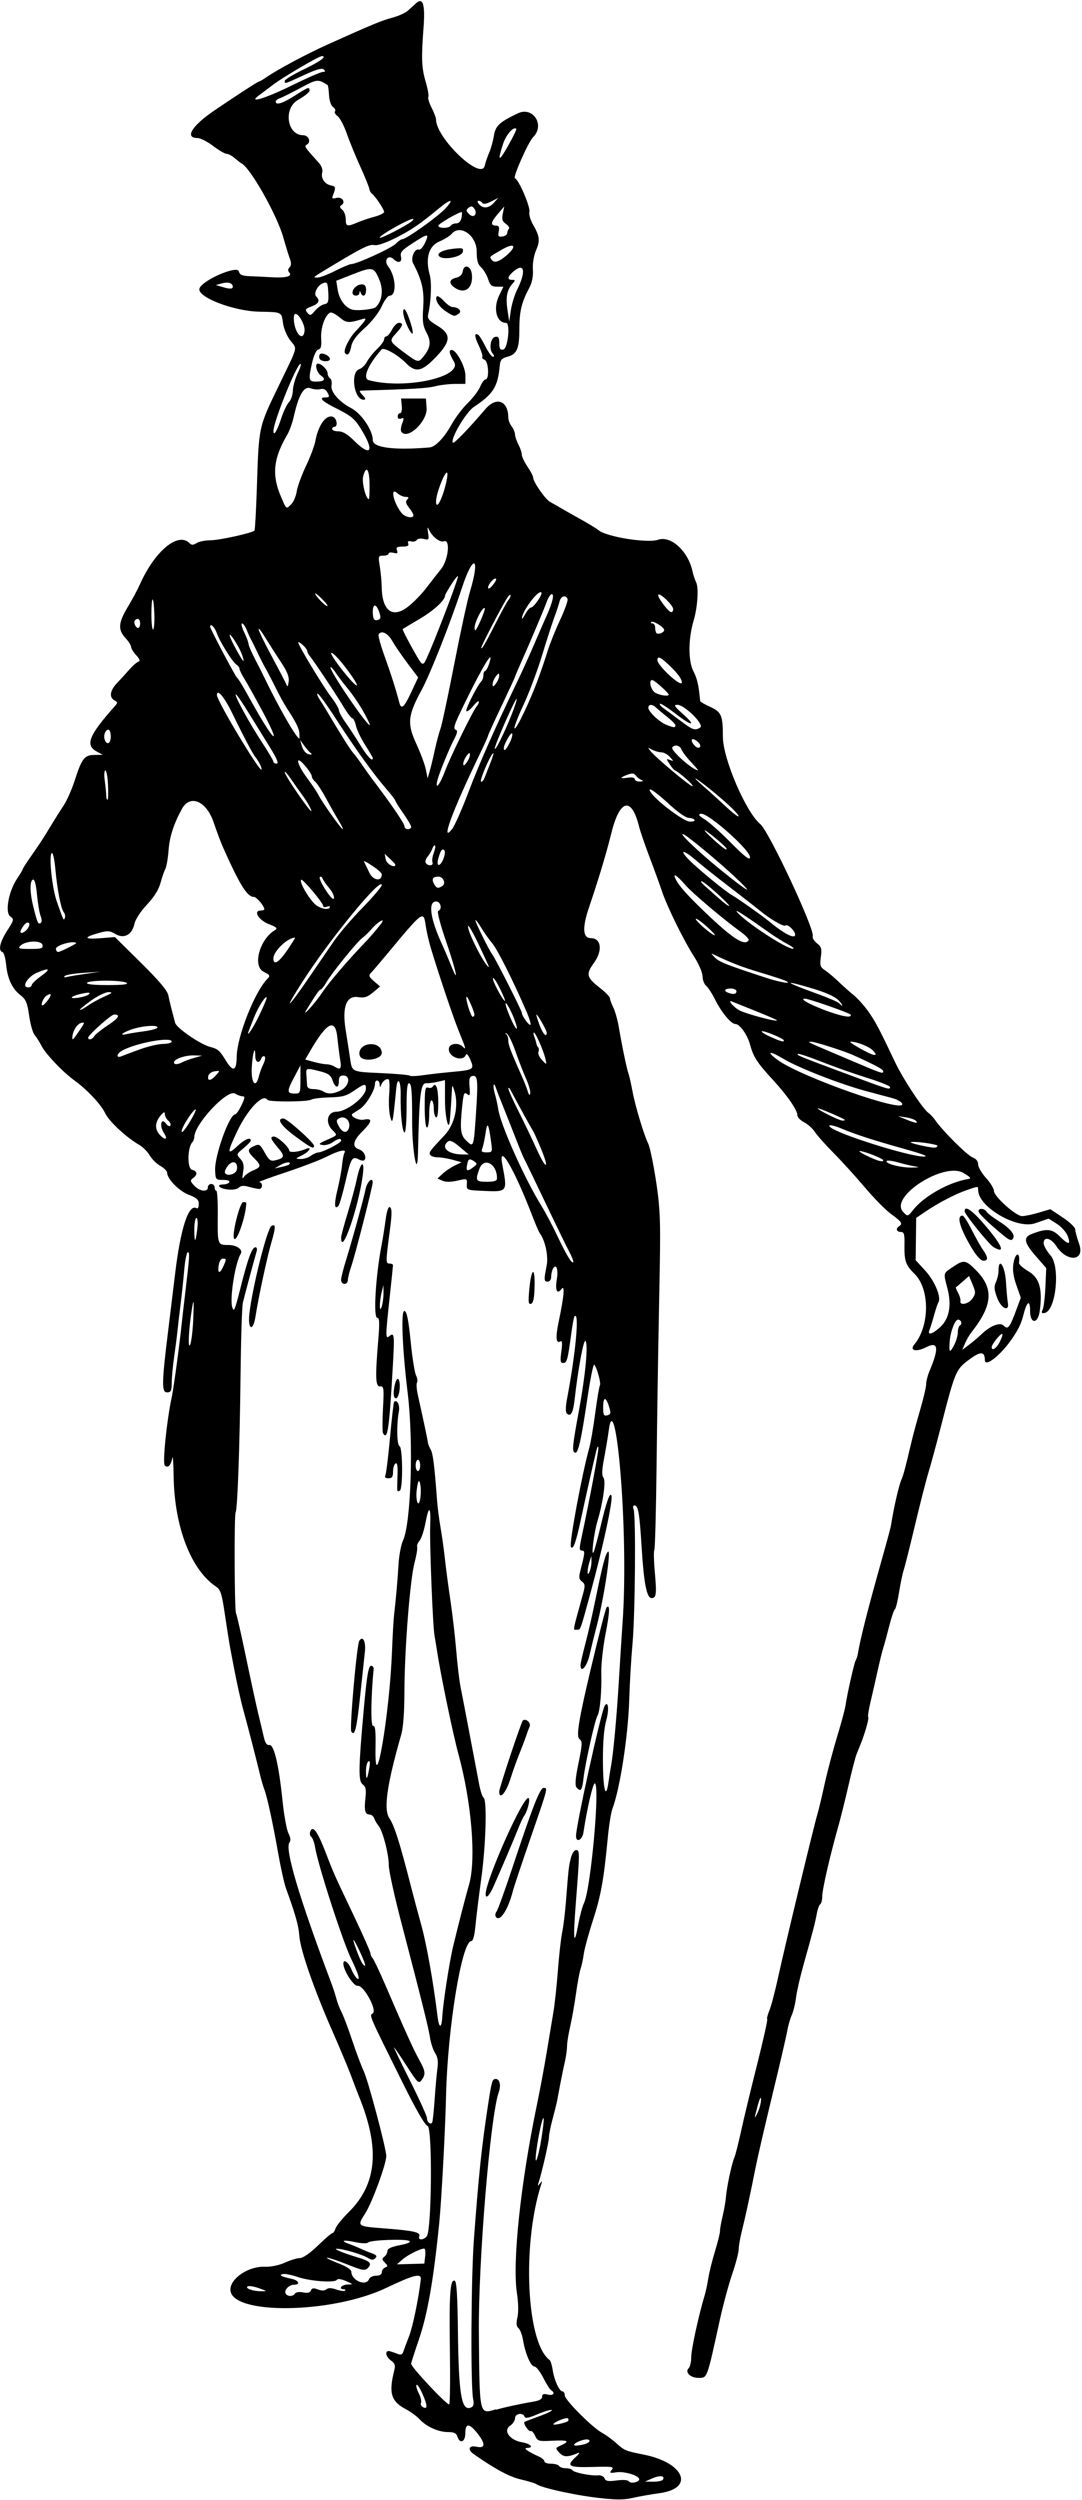 <?xml version="1.0" encoding="UTF-8" standalone="no"?>
<svg id="svg4239" xmlns:rdf="http://www.w3.org/1999/02/22-rdf-syntax-ns#" xmlns="http://www.w3.org/2000/svg" height="1036.9" viewBox="0 0 449.062 1036.875" width="449.06" version="1.1" xmlns:cc="http://creativecommons.org/ns#" xmlns:dc="http://purl.org/dc/elements/1.1/">
<path id="path4249" d="m250.31 1036.3c-9.636-0.897-25.456-4.265-27.656-5.888-0.516-0.38-3.426-1.267-6.468-1.97-4.758-1.1-10.634-4.253-19.547-10.49-2.763-1.933-2.057-3.787 1.172-3.078 3.684 0.809 3.769-1.246 0.234-5.675-3.327-4.17-4.922-4.153-4.922 0.05 0 3.66-2.259 4.628-3.281 1.406-0.447-1.409-1.419-1.875-3.906-1.875-4.009 0-8.96-2.227-11.805-5.311-1.156-1.252-3.677-3.106-5.603-4.12-6.259-3.295-7.283-6.683-4.89-16.177 0.527-2.091 0.25-2.93-1.331-4.037-2.455-1.72-2.714-4.529-0.355-3.851 0.902 0.26 2.375 0.774 3.273 1.144 1.143 0.471 1.801 0.151 2.192-1.065 0.308-0.956 1.379-3.831 2.382-6.389 1.518-3.874 3.994-15.895 4.835-23.474 0.308-2.776-2.792-2.023-14.323 3.48-22.726 10.844-64.688 11.311-64.688 0.72 0-4.688 7.511-9.72 14.158-9.484 2.62 0.093 5.957-0.584 8.446-1.714 2.263-1.027 5.073-1.876 6.244-1.888 1.293-0.013 4.221-2.046 7.453-5.177 2.928-2.836 5.633-5.156 6.011-5.156 0.378 0 0.964-0.871 1.302-1.937 0.338-1.065 2.814-4.124 5.502-6.797 11.745-11.68 13.046-26.364 4.252-47.985-0.629-1.547-2.082-5.344-3.228-8.438-1.146-3.094-4.676-11.517-7.844-18.718-7.617-17.314-13.279-33.616-13.687-39.407-0.299-4.248-1.555-8.729-5.521-19.691-0.747-2.064-2.247-8.815-3.333-15-2.151-12.243-4.562-23.289-5.73-26.246-0.407-1.031-1.15-3.562-1.651-5.625-1.871-7.711-5.014-19.901-6.766-26.25-1.621-5.873-3.398-14.188-5.71-26.719-0.428-2.32-1.428-8.648-2.222-14.062-1.21-8.251-1.784-10.069-3.544-11.238-10.523-6.986-17.421-24.927-17.697-46.026-0.07-5.372-0.317-8.712-0.548-7.423-0.556 3.098-1.859 4.403-3.128 3.133-0.992-0.992 0.835-18.831 2.914-28.445 0.781-3.612 3.2-21.481 4.125-30.469 0.159-1.547 0.767-6.82 1.35-11.719 1.952-16.397 2.046-17.812 1.182-17.812-0.473 0-1.14 3.269-1.484 7.266-0.343 3.996-1.026 10.43-1.517 14.297-0.491 3.867-1.085 8.93-1.32 11.25-0.235 2.32-0.859 7.172-1.387 10.781-0.528 3.609-0.969 8.355-0.979 10.547-0.016 3.419-0.298 3.984-1.991 3.984-2.242 0-2.145-4.234 0.601-26.25 0.74-5.93 2-16.266 2.801-22.969 2.272-19.007 5.629-29.198 8.944-27.15 0.482 0.298 0.876-0.481 0.876-1.73 0-1.823-0.819-2.585-4.145-3.855-4.029-1.539-8.973-6.577-8.986-9.156-0.003-0.679-1.281-1.96-2.84-2.847-1.559-0.887-3.547-2.855-4.418-4.372-0.871-1.518-2.862-3.494-4.425-4.392-5.287-3.038-12.433-9.698-14.042-13.087-1.729-3.644-7.518-9.812-12.733-13.567-4.816-3.468-11.984-10.991-13.698-14.377-0.826-1.631-2.109-3.661-2.852-4.509-0.743-0.849-1.76-4.434-2.26-7.968-0.772-5.449-1.33-6.754-3.675-8.589-3.432-2.686-5.311-6.759-5.908-12.807-0.253-2.561-0.923-4.811-1.49-5-1.86-0.62-1.08-4.163 1.957-8.896 2.841-4.427 2.903-4.716 1.27-5.91-2.252-1.646-0.705-10.291 2.783-15.563 1.315-1.93 2.365-3.72 2.365-3.96 0-0.243 1.371-2.407 3.047-4.808 4.295-6.155 5.489-7.982 8.611-13.179 1.514-2.519 3.877-6.268 5.253-8.33s3.455-6.703 4.62-10.312c3.043-9.421 4.076-10.774 8.256-10.819l3.494-0.037-2.578-1.399c-4.829-2.62-3.232-6.651 7.356-18.575 1.448-1.631 1.451-1.833 0.036-2.625-2.276-1.274-1.862-4.106 1.046-7.144 1.418-1.482 3.698-3.979 5.067-5.55 1.369-1.571 3.057-3.058 3.75-3.304 0.944-0.335 0.73-1.026-0.849-2.746-1.16-1.264-2.109-2.817-2.109-3.451s-1.055-2.29-2.344-3.68c-3.17-3.419-2.951-6.335 0.962-12.834 1.818-3.019 4.072-7.213 5.008-9.32 6.154-13.844 15.848-21.95 20.585-17.214 0.906 0.906 1.536 0.906 2.987 0 1.011-0.632 3.638-1.156 5.836-1.165 3.629-0.015 17.17-3.001 18.178-4.009 0.23-0.23 0.667-7.962 0.972-17.181 0.876-26.547 0.604-25.281 9.314-43.336 8.086-16.764 7.532-14.494 4.511-18.454-1.335-1.751-2.658-4.897-2.939-6.992-0.641-4.781-0.413-4.668-9.775-4.837-10.753-0.194-26.019-6.088-24.907-9.616 1.066-3.384 15.654-9.741 16.34-7.121 0.393 1.504 1.351 1.905 4.834 2.027 2.389 0.084 6.242 0.27 8.562 0.414 5.989 0.372 8.866-0.326 7.605-1.845-0.708-0.854-0.693-1.507 0.053-2.253 0.747-0.747 0.771-1.811 0.083-3.681-0.532-1.447-1.74-5.372-2.684-8.724-2.65-9.393-13.79-29.085-17.4-30.745-0.334-0.156-1.559-1.105-2.717-2.109s-2.698-1.826-3.424-1.826c-0.725 0-3.253-1.477-5.616-3.281-2.364-1.805-5.291-3.281-6.506-3.281-5.35 0-2.312-5.019 6.808-11.25 8.453-5.775 18.325-12.188 18.761-12.188 0.289 0 1.646-0.779 3.015-1.732 4.603-3.204 16.674-9.656 25.457-13.609 18.242-8.209 22.526-9.987 26.709-11.086 2.573-0.676 5.526-1.987 6.562-2.913 1.037-0.926 2.563-2.308 3.392-3.07 2.927-2.692 3.889 0.386 3.157 10.105-0.968 12.859-0.816 16.574 0.923 22.528 0.864 2.958 1.345 5.743 1.069 6.189-0.276 0.446 0.329 2.439 1.343 4.429 1.015 1.99 1.845 4.171 1.845 4.846 0 7.817 18.789 25.685 20.226 19.235 0.316-1.418 1.15-3.87 1.854-5.45 0.704-1.579 1.563-4.649 1.911-6.821 0.689-4.307 2.244-5.777 10.013-9.464 6.237-2.96 11.301 4.883 6.351 9.834-2.069 2.069-8.599 16.783-7.597 17.117 1.603 0.534 6.527 12.038 6.006 14.031-0.252 0.962 0.373 3.196 1.387 4.962 2.885 5.025 3.124 6.858 1.402 10.796-0.954 2.183-1.498 5.426-1.343 8.015 0.169 2.82-0.332 5.456-1.425 7.5-3.286 6.147-4.176 9.804-4.189 17.214-0.016 8.321-0.986 10.483-5.209 11.604-2.073 0.55-2.723 1.321-2.915 3.458-0.803 8.925-2.623 11.842-10.784 17.282-3.345 2.23-9.955 13.545-8.666 14.834 0.462 0.462 6.383-5.669 13.478-13.959 4.567-5.336 9.501-3.473 9.501 3.587 0 0.958 0.619 2.561 1.376 3.562 0.757 1.001 1.39 2.51 1.406 3.353s0.66 2.742 1.43 4.219c0.77 1.477 1.403 3.365 1.406 4.195 0.003 0.83 1.06 3.064 2.349 4.963 1.289 1.899 2.344 3.918 2.344 4.486 0 1.795 5.012 9.037 6.999 10.114 1.049 0.568 2.753 1.544 3.788 2.168 1.034 0.624 4.831 2.776 8.438 4.781 3.606 2.006 7.19 4.181 7.963 4.835 3.236 2.734 20.254 5.459 24.626 3.943 5.351-1.856 12.501 4.684 14.331 13.107 0.31 1.427 0.995 3.489 1.522 4.583 1.11 2.302 0.569 10.391-1.058 15.824-2.244 7.496-2.306 16.665-0.14 20.911 1.641 3.217 2.198 5.651 2.852 12.462 0.03 0.308 1.767 1.333 3.861 2.277 4.985 2.248 5.568 3.565 5.568 12.589 0 8.98 9.528 31.214 15.494 36.157 3.628 3.006 22.721 43.771 21.797 46.541-0.226 0.677 0.562 1.995 1.75 2.929 1.848 1.454 2.081 2.276 1.612 5.693-0.477 3.483-0.264 4.181 1.665 5.447 1.217 0.799 3.689 2.872 5.494 4.607s4.727 4.338 6.493 5.783c1.767 1.446 4.589 4.619 6.271 7.053 2.921 4.225 4.404 7.048 10.938 20.831 3.2 6.749 11.38 19.177 13.766 20.915 0.843 0.614 2.154 2.023 2.913 3.131 2.944 4.294 13.188 14.488 15.408 15.332 1.491 0.567 2.336 1.618 2.336 2.907 0 1.11 1.477 3.653 3.281 5.651 1.805 1.998 3.281 4.407 3.281 5.353 0 2.307 9.102 10.461 11.678 10.461 1.124 0 4.218-0.645 6.874-1.434l4.83-1.434 5.184 3.442c2.851 1.893 5.182 4.121 5.179 4.95-0.003 0.829 0.722 3.536 1.611 6.014 2.545 7.1-4.963 7.811-9.471 0.896-2.221-3.407-5.26-4.11-5.26-1.216 0 1.013 1.293 3.315 2.873 5.115 4.117 4.689 2.245 22.894-2.451 23.841-1.29 0.26-1.464-0.036-0.83-1.406 0.442-0.955 0.957-5.218 1.143-9.474l0.34-7.739-4.288-4.902c-4.95-5.659-5.354-7.849-1.71-9.258 6.089-2.354 8.42-2.166 11.513 0.927 3.719 3.719 4.788 3.715 3.406-0.012-0.601-1.62-2.623-3.911-4.503-5.103l-3.413-2.163-5.673 1.937c-7.536 2.573-23.594-6.815-23.594-13.794 0-1.682 0.194-1.684-4.804 0.044-4.766 1.648-11.894 5.372-17.193 8.982l-3.715 2.531-0.11 8.769-0.11 8.769 3.993 4.343c3.907 4.249 6.741 11.044 5.467 13.106-0.34 0.55-1.155 2.966-1.812 5.369-0.657 2.403-1.498 5.108-1.869 6.01-1.008 2.453 0.957 2.011 4.287-0.964 3.858-3.447 4.953-9.083 3.13-16.108-1.732-6.673-1.853-6.176 2.171-8.91 4.608-3.131 5.377-3.03 9.63 1.266 7.538 7.614 7.024 14.549-1.917 25.888-0.813 1.031-1.99 3.075-2.615 4.541l-1.136 2.666 2.904-2.197c1.597-1.208 3.821-3.086 4.942-4.172 3.795-3.678 7.807-5.247 9.384-3.669 1.74 1.74 2.437 0.885 5.094-6.256l1.986-5.338-1.833-5.215c-1.274-3.626-1.651-6.356-1.234-8.959 0.77-4.815 2.916-5.079 2.317-0.285-0.077 0.614 1.713 2.202 3.978 3.529 4.519 2.648 5.854 7.349 4.645 16.359-0.746 5.558-4.018 5.587-4.018 0.035 0-4.819-1.32-4.079-2.733 1.533-0.943 3.744-2.128 6.203-4.936 10.241-4.679 6.73-11.059 11.716-11.096 8.672-0.045-3.703-1.687-3.803-6.343-0.385-5.733 4.208-5.934 4.681-11.997 28.276-1.855 7.219-4.15 15.656-5.1 18.75-0.95 3.094-3.431 12.797-5.513 21.562-2.082 8.766-4.203 17.203-4.713 18.75-0.51 1.547-1.39 5.755-1.956 9.352-0.566 3.596-1.349 6.761-1.739 7.031-0.39 0.271-1.457 3.445-2.372 7.055-0.914 3.609-2.009 7.617-2.432 8.906-0.423 1.289-1.465 5.508-2.314 9.375-0.85 3.867-2.185 9.708-2.967 12.981-0.782 3.272-1.219 6.153-0.97 6.402 0.434 0.434-1.396 6.892-3.207 11.32-0.475 1.16-1.238 3.059-1.697 4.219-0.459 1.16-1.948 6.961-3.311 12.891-1.362 5.93-3.255 13.523-4.207 16.875-3.39 11.942-6.649 26.112-6.649 28.916 0 1.567-0.374 3.079-0.831 3.362-0.457 0.283-1.116 2.1-1.463 4.04-0.651 3.629-1.437 6.646-5.624 21.592-1.339 4.78-2.677 10.686-2.972 13.125-0.296 2.439-1.095 5.7-1.777 7.247-0.682 1.547-1.524 4.5-1.873 6.562-0.348 2.062-3.091 13.875-6.095 26.25-3.004 12.375-6.133 25.875-6.954 30-2.318 11.655-4.354 21.077-5.787 26.78-0.721 2.87-1.311 6.283-1.311 7.584s-1.214 5.915-2.698 10.251c-1.484 4.336-3.807 12.947-5.162 19.134-5.428 24.791-5.098 23.906-8.934 23.906-3.25 0-5.604-2.353-3.98-3.977 0.597-0.597 1.085-2.716 1.085-4.709 0-3.172 3.085-17.334 5.562-25.532 0.467-1.547 1.142-4.711 1.5-7.031 0.358-2.32 1.613-7.383 2.79-11.25 1.177-3.867 2.115-7.664 2.084-8.438-0.03-0.773 0.453-3.518 1.074-6.099 0.621-2.581 1.246-6.167 1.388-7.969 0.329-4.163 2.414-13.948 3.495-16.401 0.454-1.031 1.693-5.883 2.752-10.781 1.059-4.898 4.04-17.287 6.625-27.531s4.503-18.821 4.263-19.061c-0.24-0.24 0.17-1.886 0.91-3.659s2.409-8.135 3.707-14.139c2.577-11.919 14.846-62.8 16.235-67.329 0.474-1.547 1.786-7.031 2.914-12.188 1.128-5.156 3.463-14.016 5.188-19.688 1.726-5.672 3.319-11.578 3.541-13.125 0.693-4.826 3.612-17.75 4.232-18.742 0.325-0.52 0.696-1.578 0.824-2.352 1.121-6.771 4.128-18.609 10.122-39.844 1.892-6.703 3.539-12.82 3.66-13.594 1.168-7.474 3.282-16.723 4.391-19.219 0.813-1.829 1.641-4.941 4.115-15.469 0.666-2.836 2.318-8.935 3.669-13.553 1.352-4.618 2.458-9.35 2.458-10.515 0-1.165 0.584-3.503 1.298-5.197 4.148-9.837 3.775-12.698-1.319-10.099-4.137 2.11-7.029 1.43-4.888-1.15 6.424-7.741 6.463-23.043 0.075-29.289-3.674-3.592-4.298-5.384-4.174-11.994 0.085-4.548-0.155-5.391-1.539-5.391-1.784 0-2.208-1.413-0.703-2.344 1.637-1.012 1.041-1.952-3.148-4.96-2.247-1.614-7.204-6.621-11.016-11.128-3.812-4.507-9.674-10.957-13.027-14.334-3.353-3.377-6.838-7.292-7.743-8.699-0.906-1.407-2.908-3.211-4.45-4.008s-2.804-2.08-2.804-2.851c0-2.192-4.121-8.181-10.085-14.656-6.623-7.191-8.196-9.61-9.575-14.733-1.106-4.109-4.278-8.537-6.114-8.537-1.716 0-5.715-4.79-8.27-9.903-1.304-2.611-3.037-5.299-3.851-5.974-0.814-0.675-1.479-2.434-1.479-3.907 0-1.487-1.54-5.087-3.461-8.088-4.453-6.959-11.269-20.837-13.477-27.44-0.948-2.836-3.25-9.164-5.115-14.062-1.865-4.898-3.795-10.533-4.289-12.52-3.157-12.693-8.077-11.399-11.593 3.049-1.839 7.557-5.392 19.347-9.164 30.407-2.879 8.442-2.638 12.814 0.706 12.814 4.355 0 5.032 5.14 1.347 10.227-3.439 4.748-3.137 6.047 2.42 10.394 2.304 1.802 4.189 3.741 4.189 4.309s0.629 2.293 1.398 3.835c0.769 1.542 1.815 5.298 2.325 8.347 1.247 7.465 3.322 17.41 3.993 19.138 0.3 0.773 1.061 4.148 1.69 7.5 1.122 5.976 4.771 18.101 6.419 21.333 1.171 2.297 3.845 17.237 4.487 25.074 0.68 8.302 0.679 12.486-0.01 46.875-0.31 15.469-0.736 43.378-0.947 62.02-0.211 18.642-0.631 34.294-0.932 34.783-0.302 0.488-0.208 4.642 0.209 9.23 0.818 9.003 0.606 10.686-1.344 10.686-2.019 0-3.199-6.029-4.138-21.141-0.898-14.449-1.398-17.296-3.037-17.296-0.516 0-0.646 0.738-0.289 1.641 0.987 2.498 0.649 43.791-0.457 55.763-0.537 5.811-1.15 16.261-1.364 23.222-0.464 15.156-3.842 36.992-7.013 45.332-0.55 1.447-1.41 6.922-1.911 12.166-1.649 17.27-2.81 23.687-6.153 34.015-1.817 5.614-3.524 11.894-3.794 13.957-0.27 2.062-0.856 4.805-1.302 6.094s-1.308 5.93-1.916 10.312c-0.608 4.383-1.695 10.527-2.416 13.654-0.721 3.127-1.31 6.812-1.31 8.19 0 1.378-0.412 4.304-0.916 6.503s-1.352 6.318-1.886 9.154c-0.534 2.836-1.13 6-1.325 7.031-0.195 1.031-1.034 4.389-1.864 7.463-0.83 3.073-1.51 6.496-1.51 7.606 0 1.799-2.909 14.508-4.32 18.874-0.466 1.442-0.384 1.481 0.57 0.277 0.956-1.207 1.038-1.17 0.577 0.261-8.092 25.078-6.17 65.906 3.434 72.94 0.409 0.3 0.999 2.198 1.311 4.219 0.661 4.278 2.763 8.83 4.077 8.83 0.502 0 0.917 0.738 0.92 1.641 0.008 1.898 11.445 13.356 15.52 15.549 1.515 0.815 4.164 2.749 5.887 4.298 3.397 3.054 3.741 3.196 11.398 4.726 16.772 3.352 21.222 13.895 6.732 15.95-3.72 0.528-8.55 1.371-10.733 1.875-3.895 0.899-6.322 0.966-12.874 0.356zm15-7.929c0-1.5-6.118-3.394-9.403-2.912-2.867 0.421-3.104 0.305-2.026-0.994 1.097-1.321 0.307-1.445-7.766-1.214-10.058 0.287-11.227-0.335-7.374-3.921 1.948-1.813 2.16-2.272 0.788-1.706-4.002 1.649-5.703 1.58-7.408-0.304-1.694-1.872-1.679-1.935 0.729-3.032 3.866-1.762 2.941-2.251-3.616-1.912-5.746 0.296-6.139 0.182-7.17-2.08-0.6-1.316-1.43-2.184-1.844-1.928-0.721 0.446-3.205-3.206-2.564-3.771 0.171-0.15 3.017-1.251 6.325-2.446 3.308-1.195 5.554-2.326 4.99-2.514-0.564-0.188-3.242 0.612-5.952 1.778-3.515 1.512-5.035 1.797-5.303 0.993-0.624-1.871-3.969-1.337-3.969 0.634 0 0.968-0.907 2.363-2.016 3.099-3.041 2.019-0.202 6.009 4.889 6.869 3.679 0.622 5.163 2.321 2.049 2.347-1.7 0.014 0.44 1.538 5.156 3.673 1.16 0.525 2.109 1.387 2.109 1.915 0 0.528 1.241 0.961 2.757 0.961 1.516 0 3.018 0.422 3.337 0.938 0.319 0.516 1.584 0.938 2.812 0.938s2.46 0.366 2.736 0.814c0.616 0.996 7.721 2.42 10.638 2.132 1.211-0.12 2.366 0.419 2.685 1.252 0.447 1.164 1.471 1.341 5.021 0.87 2.671-0.354 4.697-0.209 5.05 0.363 0.677 1.096 4.338 0.386 4.338-0.842zm9.804 0.162c1.016-1.644-1.172-1.931-4.316-0.566l-3.144 1.365 3.46 0.037c1.903 0.021 3.703-0.356 4-0.836zm-32.538-14.718c3.085-0.827 2.633-2.554-0.469-1.788-2.987 0.738-5.076 2.386-3 2.366 0.748-0.01 2.309-0.267 3.469-0.578zm-7.016-9.447c0.395-0.222 0.497-0.762 0.226-1.201-0.458-0.741-6.101 1.496-6.101 2.419 0 0.439 4.638-0.523 5.875-1.218zm-29.686-4.845c3.155-0.953 10.553-2.554 15.609-3.378 2.318-0.378 3.516-1.072 3.516-2.039 0-1.095 0.592-1.317 2.344-0.877 2.308 0.579 3.254-0.649 1.388-1.802-0.525-0.325-2.009-2.67-3.297-5.212-1.288-2.542-2.922-4.621-3.63-4.621-1.498 0-3.795-5.316-4.734-10.962-0.36-2.162-1.207-4.389-1.882-4.95-0.893-0.741-1.011-1.97-0.432-4.507 0.478-2.095 0.391-6.108-0.219-10.05-1.954-12.64 1.527-45.505 8.242-77.812 1.286-6.188 3.137-16.102 4.113-22.031 0.976-5.93 2.224-13.411 2.774-16.624 0.55-3.214 1.399-11.07 1.886-17.459 0.488-6.389 1.284-13.463 1.771-15.719 0.486-2.257 1.197-8.111 1.579-13.009 1.055-13.505 1.143-14.283 2.018-17.812 0.466-1.879 1.398-3.281 2.181-3.281 1.552 0 1.549 0.615-0.139 22.301-1.18 15.167-0.783 18.358 1.05 8.444 0.648-3.504 1.703-7.425 2.345-8.714 2.845-5.717 6.804-49.688 4.474-49.688-0.77 0-3.191 10.509-4.697 20.391-0.483 3.169-3.072 4.355-3.071 1.406 0.003-4.334 10.425-51.581 11.908-53.979 1.472-2.382 1.902 1.513 0.656 5.951-0.96 3.423-1.426 9.028-1.395 16.793 0.049 12.163 1.233 16.636 2.328 8.794 0.347-2.482 0.794-5.356 0.994-6.387 0.957-4.931 2.385-20.357 3.299-35.625 0.556-9.281 1.24-20.039 1.522-23.906 1.155-15.884 0.885-39.611-0.682-60-1.579-20.554-3.804-29.375-5.029-19.94-0.319 2.459-1.178 7.606-1.909 11.438-0.963 5.049-1.048 7.304-0.309 8.195 1.103 1.329-0.115 10.18-2.493 18.12-1.482 4.948-2.758 15.513-1.529 12.656 0.444-1.031 1.75-5.883 2.902-10.781 2.336-9.929 3.841-14.151 4.448-12.481 0.673 1.851-3.439 21.008-8.514 39.668-4.551 16.735-4.261 15.938-5.793 15.938-1.77 0-2.08 1.815 2.616-15.275 0.814-2.96 0.721-3.745-0.55-4.688-1.221-0.905-1.358-1.79-0.684-4.413 1.974-7.68 2.034-8.438 0.667-8.438-1.142 0-1.153-0.833-0.075-5.859 3.274-15.273 6.998-35.111 6.908-36.797-0.055-1.031-0.462-0.398-0.905 1.406-1.141 4.652-4.502 19.631-6.59 29.363-1.841 8.584-3.047 11.777-3.915 10.367-0.789-1.282 4.593-30.262 7.638-41.136 0.578-2.062 1.687-8.544 2.465-14.403 0.778-5.859 1.651-11.035 1.94-11.503 0.546-0.884-1.225-7.309-2.359-8.56-0.357-0.394-1.607 5.723-2.777 13.594-2.653 17.843-3.901 23.358-5.185 22.913-1.33-0.461-1.138-2.524 1.622-17.509 2.684-14.572 3.878-27.133 2.74-28.825-0.748-1.112-3.103 11.506-4.553 24.398-0.613 5.45-1.648 7.249-3.249 5.648-0.529-0.529-0.493-2.829 0.092-5.913 3.666-19.33 5.231-36.478 3.138-34.385-0.242 0.242-0.829 3.332-1.306 6.867-1.526 11.333-1.846 12.522-3.37 12.522-1.208 0-1.341-0.808-0.791-4.807 0.447-3.251 0.345-4.612-0.316-4.204-1.926 1.19-2.189-1.504-0.795-8.145 2.25-10.717 2.653-15.571 1.119-13.492-1.762 2.389-2.663 0.473-1.9-4.04 0.691-4.088-0.166-6.673-1.509-4.553-0.443 0.7-0.812 2.221-0.82 3.381-0.008 1.244-0.592 2.109-1.421 2.109-1.603 0-1.654-0.702-0.477-6.562 0.805-4.006-0.559-10.442-2.88-13.594-0.38-0.516-1.826-3.891-3.213-7.5-7.374-19.182-14.125-30.641-12.29-20.859 2.174 11.585 2.36 11.356-8.825 10.831-5.875-0.276-6.06-0.36-5.909-2.715 0.154-2.401 0.107-2.419-3.963-1.488-2.69 0.616-4.829 0.626-6.166 0.029l-2.047-0.914 2.132-1.986c1.173-1.093 3.419-2.61 4.992-3.372l2.86-1.385-3.67-1.019c-2.018-0.56-4.805-1.021-6.192-1.024-1.387-0.003-2.802-0.456-3.142-1.008-0.644-1.043-0.308-1.504 6.017-8.232 4.213-4.482 5.927-12.391 3.993-18.422-0.88-2.743-0.907-2.708-1.112 1.406-0.187 3.749-0.435 7.279-0.778 11.071-0.445 4.916-1.986-1.594-1.986-8.388v-8.457l-3.047 0.698c-1.676 0.384-3.808 0.653-4.738 0.598-2.332-0.138-2.898 4.66-3.43 29.088-0.245 11.25-2.46-1.096-2.424-13.508 0.033-11.314-0.252-15.25-1.128-15.547-0.891-0.303-1.172 2.093-1.172 9.993 0 5.715-0.363 10.391-0.806 10.391-0.987 0-1.807-7.794-1.652-15.703 0.114-5.833-1.314-7.806-1.833-2.533-1.443 14.653-1.551 15.155-2.506 11.674-0.495-1.805-0.693-5.923-0.44-9.152 0.253-3.229 0.172-6.048-0.18-6.266-0.897-0.555-2.513 0.622-3.149 2.293-0.426 1.12-0.55 1.072-0.609-0.234-0.091-2.018-1.949-2.206-1.949-0.197 0 2.653-3.744 8.823-6.34 10.446-1.411 0.883-2.732 1.722-2.934 1.866-1.385 0.983 2.322 2.962 4.668 2.493 3.747-0.749 3.492 0.814-0.829 5.08-3.729 3.682-4.146 6.306-1.154 7.256 1.888 0.599 3.155 2.958 2.316 4.314-0.311 0.503-1.286 0.45-2.366-0.128-2.81-1.504-3.315-0.676-5.598 9.176-1.166 5.03-2.469 9.539-2.894 10.021-1.72 1.943-1.885-0.657-0.423-6.69 0.849-3.505 1.714-8.159 1.922-10.341 0.208-2.183 0.643-4.398 0.967-4.922 1.06-1.715-2.3-1.002-7.287 1.545-2.69 1.374-10.375 4.316-17.078 6.538-6.703 2.222-11.66 4.051-11.016 4.065 1.536 0.033 1.53 2.837-0.007 2.837-0.648 0-2.546-0.392-4.218-0.872-2.188-0.628-3.37-0.542-4.218 0.307-0.702 0.702-2.6 1.013-4.689 0.769-3.603-0.421-4.952-2.08-1.69-2.08 1.001 0 2.08-0.422 2.399-0.938 0.342-0.554-0.705-0.938-2.558-0.938-3.038 0-3.143-0.126-3.314-3.984-0.265-5.976 5.901-23.203 8.306-23.203 0.442 0 1.619-1.688 2.616-3.75 1.459-3.019 1.552-3.75 0.478-3.75-0.734 0-2.118-0.489-3.075-1.087-3.112-2.16-16.964 12.69-16.964 18 0 0.694-0.369 1.662-0.821 2.152-2.047 2.221-2.168 10.864-0.159 11.389 2.279 0.596 2.472 2.015 0.472 3.477-1.278 0.934-1.219 1.299 0.505 3.15 2.217 2.38 5.627 2.796 5.627 0.687 0-0.773 0.633-1.406 1.406-1.406 0.773 0 1.406 0.633 1.406 1.406 0 0.773 0.316 1.406 0.703 1.406 0.387 0 0.656 4.535 0.598 10.078-0.128 12.299-0.086 12.422 4.309 12.422 3.584 0 6.297 1.928 5.203 3.698-2.248 3.638-4.593 18.261-3.528 22.007 0.682 2.401 1.107 1.425 3.464-7.969 3.048-12.13 4.768-16.8 6.198-16.8 0.543 0 0.769 0.738 0.502 1.641-0.899 3.034-5.046 18.488-5.724 21.328-0.369 1.547-0.805 15.047-0.968 30-0.321 29.404-1.263 55.762-2.038 57.015-0.652 1.055-0.497 40.79 0.163 41.859 0.287 0.464 2.175 8.783 4.196 18.485 2.021 9.702 4.299 20.172 5.062 23.266 0.764 3.094 1.765 7.312 2.224 9.375 0.594 2.666 1.271 3.676 2.341 3.493 1.93-0.33 3.947 8.209 5.486 23.226 0.608 5.93 1.711 11.972 2.451 13.427 0.893 1.755 1.038 3.017 0.433 3.75-2.075 2.51 3.911 22.65 17.325 58.292 0.776 2.062 1.737 5.016 2.136 6.562 0.399 1.547 1.377 4.078 2.175 5.625 0.798 1.547 2.784 6.82 4.413 11.719 1.63 4.898 3.767 10.594 4.75 12.656 1.827 3.835 9.371 32.208 9.371 35.244 0 3.255-5.829 19.184-8.643 23.62-3.547 5.59-3.657 5.5 7.788 6.387 12.319 0.954 15.187 1.6 14.544 3.276-0.656 1.709 1.691 1.712 3.109 0.003 2.067-2.49 2.388-45.227 0.345-45.766-1.068-0.282-4.775-6.689-10.239-17.696-14.422-29.054-13.995-28.067-12.535-28.97 2.002-1.238-3.755-11.821-6.236-11.463-1.671 0.241-5.946-6.368-5.946-9.191 0-2.112 2.071-0.671 3.315 2.305 1.611 3.855 3.809 5.682 2.758 2.291-0.38-1.225-1.627-4.125-2.773-6.446-3.473-7.038-13.768-38.813-15.035-46.404-0.344-2.061-1.07-4.023-1.613-4.359-0.543-0.336-0.711-1.334-0.372-2.217 1.031-2.686 2.92-0.166 6.176 8.238 3.747 9.669 3.276 8.611 11.712 26.346 3.894 8.188 7.081 15.38 7.081 15.984 0 0.604 0.399 1.499 0.886 1.989 0.487 0.49 2.97 5.742 5.518 11.672 7.886 18.353 11.554 26.444 13.869 30.59 2.57 4.604 2.715 5.885 0.942 8.309-1.188 1.624-1.66 1.175-6.218-5.915-2.713-4.22-5.066-7.672-5.229-7.672-0.162 0 2.847 6.262 6.687 13.916 3.84 7.654 6.983 14.59 6.983 15.413 0 1.673 1.514 2.972 2.165 1.858 0.231-0.395 0.695-4.726 1.031-9.625 0.336-4.898 0.857-10.7 1.158-12.892 0.386-2.817 0.109-4.653-0.945-6.262-0.82-1.252-1.772-4.099-2.116-6.326-0.652-4.223-3.342-15.015-11.997-48.113-2.831-10.828-5.139-21.375-5.127-23.438 0.025-4.507-2.522-14.381-4.225-16.379-0.672-0.789-1.484-2.172-1.804-3.074-0.32-0.902-1.193-1.641-1.939-1.641-1.891 0-2.305-1.629-1.736-6.83 0.39-3.564 0.155-4.731-1.143-5.681-1.829-1.337-1.762-6.335 0.411-30.615 1.347-15.054 2.041-18.963 3.298-18.573 0.516 0.16 0.897 0.713 0.848 1.229-1.149 12.033-1.27 23.91-0.242 23.691 0.909-0.194 1.149 1.966 1.017 9.121-0.419 22.619 5.842-13.891 6.833-39.844 0.246-6.445 0.645-13.406 0.887-15.469 0.781-6.663 1.418-13.908 1.827-20.797 0.22-3.704 1.051-8.133 1.846-9.844 3.357-7.221 4.435-40.937 1.958-61.235-2.273-18.627-2.883-34.563-1.301-34.036 0.955 0.318 1.653 3.787 2.525 12.55 0.663 6.661 1.663 13.019 2.223 14.13 0.56 1.111 0.751 2.452 0.424 2.98-0.326 0.528-0.187 2.783 0.309 5.011 2.422 10.867 4.173 19.142 4.229 19.988 0.034 0.516 0.542 1.781 1.128 2.812 0.971 1.707 1.565 6.428 2.652 21.094 0.21 2.836 0.862 7.898 1.448 11.25s1.409 9.258 1.829 13.125c0.42 3.867 1.456 11.672 2.302 17.344 0.847 5.672 1.919 14.953 2.384 20.625 0.465 5.672 1.267 12.422 1.784 15 0.517 2.578 2.26 11.648 3.874 20.156 1.614 8.508 3.356 17.676 3.872 20.374 0.515 2.698 1.331 5.149 1.812 5.446 1.496 0.924 0.961 19.715-0.956 33.589-1.007 7.286-2.095 16.094-2.418 19.575-0.377 4.058-1.001 6.328-1.74 6.328-3.893 0-9.81 36.119-10.445 63.75-0.337 14.689-1.905 43.954-2.863 53.438-2.396 23.722-4.835 37.614-8.46 48.193-1.75 5.108-3.182 9.577-3.182 9.931 0 1.393 14.493 16.875 15.798 16.876 0.334 0 0.463-10.165 0.286-22.589-0.332-23.318 0.089-29.364 2-28.727 0.79 0.263 1.168 6.169 1.335 20.85 0.299 26.255 1.464 33.262 5.289 31.794 1.228-0.471 1.454-1.308 1.003-3.712-1.059-5.645-0.831-50.312 0.338-66.054 2.011-27.096 3.23-38.644 5.936-56.25 1.456-9.473 1.71-10.312 3.12-10.312 1.696 0 2.282 2.642 1.239 5.578-3.482 9.802-8.48 70.151-8.235 99.422 0.294 35.002 0.097 34.119 7.141 31.992zm-0.12-204.53c-0.333-0.538-0.187-1.487 0.325-2.109 0.511-0.622 3.514-8.935 6.674-18.475 8.187-24.717 11.355-32.812 12.839-32.812 1.827 0 1.933-0.41-5.353 20.659-3.649 10.552-6.957 20.45-7.35 21.997-2.034 7.999-5.553 13.297-7.134 10.74zm-4.193-9.314c0-5.818 15.762-41.131 17.798-39.873 0.83 0.513-0.475 5.632-1.913 7.509-0.395 0.516-1.556 3.047-2.579 5.625-1.797 4.529-6.457 15.444-10.106 23.672-1.644 3.707-3.2 5.198-3.2 3.067zm5.625-42.588c0-1.438 9.073-28.693 9.791-29.41 1.131-1.131 3.49 0.838 2.847 2.377-0.375 0.898-1.109 2.898-1.631 4.445-0.522 1.547-1.73 4.711-2.684 7.031s-2.644 7.066-3.755 10.547c-1.811 5.674-4.569 8.698-4.569 5.01zm32.064-1.735c-0.688-0.83-0.438-3.81 0.847-10.073 1.623-7.915 1.668-9.01 0.4-9.936-1.443-1.055-0.344-7.882 4.662-28.969 3.474-14.634 6.211-25.278 6.599-25.666 1.452-1.452 1.324 1.952-0.406 10.845-1.084 5.574-1.892 12.876-1.795 16.228 0.217 7.499-0.532 16.101-1.546 17.741-1.073 1.737-5.211 20.213-5.842 26.087-0.539 5.017-1.18 5.839-2.92 3.744zm-93.46-23.18c-0.774-1.252 2.28-35.913 3.311-37.582 1.473-2.383 2.813 0.252 2.334 4.588-0.266 2.411-1.154 10.712-1.973 18.446-1.438 13.587-2.258 16.836-3.673 14.548zm95.146-27.554c0-0.708 0.882-4.611 1.96-8.672s2.955-12.236 4.171-18.166c3.069-14.959 4.14-19.071 5.251-20.156 1.513-1.478-1.644 19.322-4.696 30.938-0.948 3.609-2.275 8.988-2.949 11.953-1.098 4.832-3.737 7.73-3.737 4.103zm-76.049-72.485c-0.062-0.417-0.02-3.235 0.093-6.262 0.141-3.803-0.114-5.307-0.826-4.867-0.567 0.35-1.03 1.877-1.03 3.394 0 2.159-0.419 2.757-1.93 2.757-1.138 0-1.675-0.414-1.307-1.008 0.343-0.554 1.223-7.598 1.957-15.651 0.734-8.054 1.505-14.814 1.714-15.023 1.196-1.196 2.481 1.318 1.996 3.903-1.013 5.397-0.859 14.085 0.256 14.456 1.349 0.45 1.468 17.652 0.128 18.48-0.516 0.319-0.988 0.238-1.049-0.179zm-5.92-23.627c-0.285-0.461-0.293-5.057-0.019-10.214 0.458-8.603 0.36-9.366-1.178-9.241-1.941 0.158-2.094-3.621-0.779-19.317 0.601-7.18 0.509-9.141-0.429-9.141-1.685 0-0.659-17.368 1.774-30 0.546-2.836 1.32-7.688 1.719-10.781 0.417-3.229 1.125-5.425 1.664-5.156 1.01 0.505 1.021 2.51 0.056 9.844-1.704 12.953-1.711 13.594-0.146 13.594 0.823 0 1.488 0.316 1.478 0.703-0.01 0.387-0.635 6.398-1.388 13.359-1.774 16.403-1.78 17.414-0.083 16.007 2.012-1.669 2.143-0.544 1.42 12.118-1.526 26.715-2.19 31.295-4.087 28.225zm0.203-58.225-0.017-3.281-0.716 2.812c-1.05 4.127-1.05 9.372 0 6.094 0.413-1.289 0.743-3.82 0.733-5.625zm4.495 43.241c-0.826-1.336 0.361-7.616 1.439-7.616 0.458 0 0.827 1.371 0.819 3.047-0.017 3.554-1.291 6.133-2.258 4.569zm-60.163-34.658c1.234-10.909 7.339-35.214 9.121-36.316 1.852-1.144 1.855 0.466 0.013 6.784-1.787 6.129-5.395 22.921-6.6 30.717-1.014 6.559-3.29 5.495-2.534-1.184zm116.17-10.03c0.834-8.932 2.394-9.868 2.198-1.319-0.113 4.93-0.523 6.95-1.476 7.268-1.085 0.362-1.214-0.693-0.723-5.949zm-78.107-3.944c0.004-0.902 0.859-4.383 1.901-7.734 2.717-8.743 7.524-26.166 8.256-29.923 0.592-3.042 2.961-5.293 2.961-2.814 0 1.689-7.301 30.265-8.919 34.909-0.751 2.157-1.372 4.66-1.38 5.562-0.008 0.902-0.646 1.641-1.42 1.641-0.773 0-1.403-0.738-1.399-1.641zm-44.423-17.13c-0.996-1.61 2.399-15.15 3.803-15.15 0.694 0 1.261 0.105 1.261 0.234-0.017 5.153-3.942 16.729-5.06 14.92zm44.436-0.494c0-0.702 1.215-5.237 2.699-10.078 1.485-4.841 3.201-11.22 3.814-14.176 1.495-7.21 3.376-8.401 2.47-1.564-1.781 13.45-8.983 34.148-8.983 25.818zm34.69-54.14c0-7.121 0.228-8.45 1.376-8.01 0.757 0.29 1.63 0.118 1.94-0.384 1.343-2.173 2.309 0.643 2.309 6.729 0 4.136-0.347 6.348-0.938 5.983-0.516-0.319-0.938-2.031-0.938-3.805 0-1.774-0.422-3.226-0.938-3.226-0.521 0-0.938 2.5-0.938 5.625s-0.417 5.625-0.938 5.625c-0.556 0-0.938-3.471-0.938-8.538zm-0.885 533.91c-1.072-2.424-2.2-4.158-2.505-3.853-0.305 0.305 0.115 1.898 0.934 3.54 0.819 1.642 1.231 3.403 0.915 3.913-0.316 0.511 0.008 1.29 0.718 1.731 2.066 1.283 2.044-0.57-0.062-5.332zm-52.962-41.712c0.365-0.591 1.806-0.798 3.372-0.485 1.893 0.378 2.892 0.135 3.247-0.79 0.391-1.02 1.076-1.122 2.891-0.432 1.566 0.595 2.772 0.577 3.531-0.053 0.788-0.654 2.104-0.626 4.153 0.088 1.649 0.575 3.259 0.786 3.576 0.468 0.317-0.317 0.085-0.577-0.517-0.577-2.364 0-0.934-1.88 1.484-1.952 2.563-0.076 2.56-0.084-0.61-1.467-1.942-0.847-3.408-1.038-3.75-0.488-0.835 1.343-11.157 0.577-16.324-1.21-2.482-0.858-5.224-1.389-6.094-1.18-1.822 0.439-0.713 1.026 3.809 2.017 2.91 0.638 3.511 2.404 0.818 2.404-2.111 0-4.269 2.338-3.421 3.709 0.794 1.284 3.026 1.253 3.834-0.053zm-14.996-2.239c-2.028-0.723-4.11-1.053-4.625-0.735-1.265 0.782 2.027 1.993 5.501 2.024 2.694 0.023 2.657-0.031-0.876-1.289zm45.746-3.76c0.297-0.773 1.608-1.406 2.913-1.406 1.506 0 2.373-0.525 2.373-1.436 0-0.79 0.622-1.674 1.382-1.966 1.198-0.46 1.185-0.728-0.104-2.017-1.241-1.241-1.276-1.651-0.21-2.487 0.702-0.551 1.276-1.625 1.276-2.387 0-0.936 1.675-1.706 5.156-2.37 3.231-0.616 4.709-1.263 3.959-1.732-1.562-0.976-16.44-0.412-17.202 0.652-0.33 0.461-2.577 0.394-5.144-0.154-5.202-1.11-6.618-0.694-2.602 0.764 1.49 0.541 3.552 1.387 4.583 1.882 1.031 0.494 3.104 1.345 4.606 1.891 2.108 0.766 2.477 1.246 1.617 2.105-0.86 0.86-1.584 0.82-3.178-0.176-2.215-1.383-10.572-3.822-12.888-3.76-1.541 0.041 2.866 1.837 9.188 3.743 4.721 1.424 5.602 2.434 3.743 4.293-1.18 1.18-2.268 0.987-8.47-1.496-3.914-1.567-7.679-2.828-8.367-2.801-0.688 0.027 1.281 1.019 4.375 2.205 3.423 1.312 5.63 2.712 5.639 3.575 0.037 3.708 6.135 6.26 7.356 3.078zm23.296-9.54c0.2-1.714 0.013-3.116-0.416-3.116-1.63 0-6.905 2.656-9.055 4.559l-2.242 1.985 5.675-0.156 5.675-0.156zm48.23-48.688c0.716-4.474 1.123-8.315 0.904-8.534-0.475-0.475-2.099 6.826-2.969 13.351-1.049 7.867 0.68 3.833 2.065-4.817zm91.155-16.303c-0.013-1.419-0.534-0.495-1.323 2.344-1.61 5.798-1.598 6.423 0.056 2.812 0.708-1.547 1.278-3.867 1.267-5.156zm-132.28-34.39c0.319-5.734 2.957-22.733 4.557-29.363 2.253-9.332 4.897-19.583 6.588-25.541 2.933-10.332 1.016-33.76-4.392-53.678-2.429-8.946-7.553-33.681-9.03-43.594-0.269-1.805-0.69-4.336-0.936-5.625-0.738-3.866-2.108-38.391-1.814-45.703 0.333-8.294-0.539-8.767-1.999-1.085-0.597 3.142-1.693 6.411-2.436 7.266-0.743 0.854-1.182 2.013-0.976 2.574 0.206 0.561-0.288 3.514-1.097 6.562-1.875 7.066-4.164 36.282-4.19 53.481-0.013 8.482-0.491 14.893-1.329 17.812-5.912 20.597-7.393 30.938-4.956 34.587 2.132 3.192 4.333 10.118 8.929 28.099 1.054 4.125 3.03 11.508 4.391 16.406 2.166 7.798 5.021 23.86 6.704 37.717 0.629 5.181 1.7 5.226 1.985 0.083zm-34.531-27.575c-2.82-5.907-3.159-5.424-0.72 1.025 1.468 3.882 2.672 5.898 3.204 5.366 0.211-0.211-0.906-3.087-2.483-6.391zm4.191-75.24c0.445-2.457 0.335-3.411-0.344-2.992-0.549 0.339-0.997 2.138-0.997 3.998 0 4.137 0.475 3.78 1.342-1.007zm92.249-85.923-0.028-2.344-0.751 2.344c-1.118 3.49-1.118 6.82 0 4.219 0.443-1.031 0.793-2.93 0.778-4.219zm-70.946-31.215c-0.462-3.271-1.015-2.801-1.554 1.322-0.583 4.457 0.621 8.042 1.381 4.112 0.299-1.547 0.377-3.992 0.173-5.434zm-0.145-8.628c0-1.289-0.422-2.344-0.938-2.344-0.516 0-0.938 1.055-0.938 2.344s0.422 2.344 0.938 2.344c0.516 0 0.938-1.055 0.938-2.344zm78.36-24.442c-1.337-4.273-2.422-4.072-2.422 0.448 0 3.086 0.27 3.592 1.714 3.214 1.5-0.392 1.588-0.85 0.708-3.662zm143.34-25.667c0.787-1.521 1.43-3.817 1.43-5.101s0.429-2.6 0.953-2.924c1.009-0.624 0.38-2.334-0.858-2.334-1.28 0-3.187 5.015-3.477 9.141-0.331 4.71 0.029 4.935 1.952 1.218zm-315.85-11.3c0.264-7.195 0.174-8.006-0.471-4.219-1.411 8.281-1.939 18.143-0.829 15.469 0.535-1.289 1.12-6.352 1.3-11.25zm334.67 10.225c0.825-1.595 1.306-3.094 1.068-3.331-0.518-0.518-4.395 4.263-4.395 5.419 0 1.83 1.925 0.621 3.326-2.089zm-11.27-18.1c1.343-2.05 1.344-2.575 0.007-5.775l-1.471-3.52-2.563 2.259c-1.41 1.242-2.703 2.328-2.874 2.413-0.171 0.085 0.234 1.139 0.9 2.344 0.666 1.204 1.103 2.717 0.972 3.361-0.423 2.087 3.506 1.24 5.029-1.083zm-310.96-13.26c1.379-3.027 1.365-3.237-0.212-3.237-0.728 0-1.482 1.238-1.713 2.812-0.505 3.439 0.454 3.651 1.925 0.425zm143.74-5.754c-1.054-1.968-5.54-11.171-9.969-20.452-4.428-9.281-8.416-17.538-8.862-18.347-0.446-0.81-1.939-4.396-3.319-7.969s-3.706-9.449-5.168-13.059c-1.463-3.609-2.919-7.361-3.235-8.337-1.019-3.141-1.471-1.028-0.493 2.306 0.519 1.77 1.164 4.696 1.433 6.5 0.96 6.439 10.954 28.791 17.815 39.844 1.601 2.578 4.518 8.062 6.483 12.188 4.01 8.417 6.149 11.987 6.795 11.341 0.24-0.24-0.426-2.046-1.481-4.014zm-154.53-9.9c0.303-2.549 0.15-4.453-0.358-4.453-0.488 0-0.887 2.18-0.887 4.844 0 5.839 0.525 5.674 1.246-0.391zm297.09-7.784c4.449-5.657 14.835-11.496 22.75-12.792 1.513-0.248 1.161-0.722-1.875-2.525-7.998-4.749-30.758 9.804-25.103 16.052 1.92 2.122 1.99 2.109 4.228-0.736zm-172.71-13.13c0-6.045-5.477-8.945-7.312-3.871-1.768 4.889-1.515 5.324 3.093 5.324 3.185 0 4.219-0.356 4.219-1.453zm-101.27-3.225c3.442-1.426 3.504-2.067 0.491-5.08-2.928-2.928-2.934-3.734-0.039-5.053 2.13-0.971 2.465-0.765 4.42 2.713 1.825 3.247 2.441 3.683 4.492 3.177 3.791-0.935 3.946-1.74 1.003-5.183-3.055-3.574-3.439-4.646-1.664-4.646 1.482 0 6.319 4.416 6.319 5.769 0 1.031 3.784 0.708 6.797-0.581 2.962-1.267 1.713 0.998-1.406 2.55-2.954 1.47-2.974 1.518-0.648 1.576 1.319 0.033 3.218-0.559 4.219-1.317 1.001-0.757 2.406-1.39 3.123-1.406 1.866-0.043 9.478-3.965 9.478-4.883 0-1.171-1.232-0.929-3.556 0.698-1.154 0.808-3.041 1.303-4.193 1.099-1.803-0.319-1.572-0.603 1.655-2.037 4.818-2.14 4.696-1.929 2.422-4.203-3.094-3.094-2.05-7.578 1.764-7.578 4.254 0 12.157-6.225 12.2-9.609 0.028-2.209-0.648-2.082-5.003 0.938-3.075 2.132-4.821 2.606-10.1 2.74-3.51 0.089-6.923 0.506-7.583 0.926-1.509 0.961-17.631 1.036-18.22 0.084-1.75-2.829-8.174 3.873-12.559 13.102-4.279 9.008-4.236 10.168 0.225 5.987 2.934-2.75 5.437-3.765 5.455-2.214 0.005 0.387-1.359 1.827-3.031 3.201-2.983 2.452-3.007 2.533-1.303 4.416 1.335 1.475 1.597 2.739 1.136 5.471-0.431 2.554-0.337 3.126 0.335 2.035 0.514-0.835 2.21-2.046 3.769-2.692zm17.6-14.121c-5.972-4.409-8.003-7.451-4.975-7.451 1.494 0 12.71 10.017 12.71 11.351 0 1.502-1.315 0.839-7.734-3.9zm-24.297 13.778c0.597-3.131-1.632-4.154-3.655-1.678-0.992 1.214-1.555 2.609-1.251 3.1 0.921 1.489 4.552 0.436 4.907-1.423zm98.18-1.054c1.575-1.202 1.631-1.515 0.414-2.329-2.098-1.404-2.55-1.2-3.042 1.374-0.515 2.695 0.07 2.907 2.628 0.955zm-76.541-1.032c1.272-1.272-1.111-1.236-3.353 0.051l-2.661 1.528 2.811-0.594c1.546-0.326 2.987-0.77 3.203-0.986zm260.24 0.813c-1.547-0.214-4.78-0.961-7.184-1.66s-4.63-1.013-4.945-0.698c-1.04 1.04 5.479 2.804 10.254 2.775 2.717-0.017 3.506-0.192 1.875-0.417zm-155.68-7.5c-1.451-3.5-2.93-6.786-3.285-7.301-0.643-0.932-6.559-11.69-8.977-16.323-0.697-1.335-1.269-1.925-1.272-1.312-0.003 0.613 1.874 4.832 4.172 9.375s5.678 11.594 7.512 15.669c4.03 8.955 5.571 8.865 1.85-0.108zm142.08 4.899c0-0.629-6.392-3.245-9.32-3.815-1.333-0.26-0.317 0.551 2.289 1.824 4.55 2.224 7.031 2.926 7.031 1.991zm8.906-4.684c-12.402-3.453-20.671-6.119-25.986-8.378-3.807-1.618-6.353-1.977-4.905-0.69 3.334 2.962 32.819 12.225 38.859 12.209 2.179-0.006-0.497-1.061-7.969-3.141zm-184.69-0.88c-2.723-2.309-4.071-2.916-4.922-2.215-2.999 2.47 0.052 5.255 5.859 5.349l2.812 0.045-3.75-3.18zm13.077-1.714c-1.107-8.187-1.619-9.052-2.356-3.984-0.375 2.578-0.982 5.426-1.349 6.328-0.534 1.315-0.179 1.641 1.788 1.641 2.348 0 2.432-0.174 1.916-3.984zm185.2 1.288c0-0.749-10.358-2.126-11.1-1.476-0.372 0.326 7.051 2.05 9.459 2.197 0.902 0.055 1.641-0.269 1.641-0.721zm-191.56-13.02c0.965-14.307 0.775-16.402-1.45-15.963-1.191 0.235-1.447 1.199-1.185 4.462 0.287 3.568 0.138 3.999-1.038 3.023-1.171-0.972-1.461-0.294-1.975 4.627-1.03 9.854-0.778 12.283 1.507 14.542 3.193 3.157 3.21 3.115 4.141-10.692zm-129.49 7.659c-1.966-3-1.145-6.6 0.878-3.853 0.687 0.933 1.496 1.297 1.798 0.809 0.302-0.488-0.08-1.409-0.848-2.046-0.768-0.637-1.41-1.845-1.427-2.684-0.024-1.187-0.441-1.034-1.875 0.687-2.252 2.703-2.357 5.51-0.292 7.791 2.324 2.567 3.582 2.065 1.766-0.705zm12.219-7.19c0.762-1.418 1.186-2.578 0.941-2.578-0.896 0-5.029 6.162-5.659 8.438-0.737 2.662 1.894-0.606 4.718-5.859zm64.489 5.391c1.148-2.99-1.586-5.766-4.131-4.193-1.078 0.666-1.077 1.166 0.009 3.195 1.436 2.683 3.302 3.135 4.122 0.998zm235.37-3.264c-0.506-0.506-2.383-1.144-4.172-1.418l-3.252-0.498 3.281 1.347c3.979 1.633 5.402 1.829 4.143 0.57zm-29.533-0.4c-0.727-0.711-11.172-5.143-11.172-4.741 0 0.662 8.806 5.032 10.234 5.079 0.73 0.024 1.152-0.128 0.938-0.338zm23.858-6.641c-0.295-0.769-2.075-1.808-3.955-2.31-1.88-0.502-6.794-1.815-10.919-2.918-10.75-2.875-28.295-9.72-34.514-13.465-5.744-3.459-7.269-3.107-2.283 0.527 9.641 7.027 53.284 22.371 51.67 18.167zm-156.09-10.39c-1.133-2.54-3.154-7.75-4.49-11.58-1.336-3.829-2.968-7.067-3.625-7.195-0.657-0.128-0.763-0.019-0.234 0.243 0.529 0.262 0.961 1.444 0.961 2.626 0 1.896 1.017 4.559 6.099 15.976 0.689 1.547 1.578 3.867 1.976 5.156 0.492 1.592 0.828 1.87 1.049 0.867 0.179-0.812-0.602-3.554-1.735-6.094zm-93.639 0.304-0-5.859-2.725 5.152c-3.004 5.679-2.945 6.567 0.437 6.567 2.182 0 2.288-0.272 2.288-5.859zm16.922 4.429c3.361-1.738 3.997-6.07 0.891-6.07-1.375 0-1.875 0.625-1.875 2.344 0 3.156-1.474 2.969-2.625-0.333-0.743-2.131-1.802-2.896-5.194-3.75-5.777-1.455-5.863-1.432-5.647 1.505 0.104 1.418 0.223 3.316 0.265 4.219 0.053 1.143 0.859 1.645 2.654 1.655 1.418 0.007 3.211 0.423 3.984 0.923 2.014 1.302 4.375 1.147 7.547-0.493zm227.77-1.29c0-0.465-4.324-2.19-9.609-3.833s-13.786-4.645-18.89-6.671c-5.104-2.026-9.487-3.477-9.739-3.225-0.546 0.546 0.356 0.915 20.895 8.549 17.216 6.399 17.344 6.437 17.344 5.18zm-261.92-4.545c0.34-1.418 1.19-3.714 1.889-5.103 0.699-1.389 0.895-2.757 0.435-3.042s-1.078 0.114-1.373 0.884c-0.881 2.297-2.471 1.589-2.471-1.099 0-4.946-1.124-1.249-1.453 4.777-0.358 6.569 1.67 9.014 2.973 3.582zm-17.84-0.33c1.769-1.954 1.764-1.968-0.548-1.641-1.302 0.184-2.47 1.054-2.644 1.971-0.423 2.218 1.022 2.068 3.192-0.33zm97.88-1.38c9.123-0.84 9.413-1.032 7.697-5.083-0.765-1.805-1.579-2.754-1.809-2.109-1.235 3.455-7.96 0.766-7.032-2.812 0.489-1.884 3.959-2.201 5.644-0.516 1.571 1.571 1.462 1.128-1.545-6.281-2.408-5.932-7.992-22.497-11.693-34.688-0.783-2.578-1.716-6.691-2.074-9.141-0.934-6.389-1.035-6.317-15.438 10.996-3.352 4.028-6.648 7.893-7.326 8.587-1.022 1.048-0.802 1.633 1.289 3.432l2.521 2.169-2.931 2.466c-2.312 1.945-3.592 2.359-6.058 1.959-4.986-0.809-6.842 3.972-5.291 13.629 0.632 3.934 1.443 9.151 1.802 11.593 0.871 5.917 0.443 5.711 13.139 6.297 6.128 0.283 11.381 0.755 11.675 1.05 0.294 0.295 2.753 0.213 5.466-0.182s8.096-1.009 11.964-1.365zm-38.147-6.617c-0.861-2.244 0.935-4.516 3.845-4.862 2.945-0.35 5.239 1.221 5.239 3.589 0 2.835-8.052 3.964-9.085 1.273zm217.21 6.29c0-0.738-3.757-2.737-12.656-6.732-3.834-1.721-15.848-5.522-17.274-5.465-1.712 0.069-2.738-0.417 15.399 7.29 14.384 6.113 14.531 6.162 14.531 4.907zm-268.34-5.92c0.079-8.31 7.513-27.146 12.8-32.434 1.206-1.206 1.008-1.555-1.619-2.868-4.739-2.368-1.631-13.609 4.795-17.338 1.135-0.659 0.546-1.195-2.698-2.46-4.232-1.649-6.545-5.604-3.278-5.604 0.809 0 1.471-0.226 1.471-0.502 0-1.33-3.177-5.123-4.29-5.123-2.814 0-5.89-4.938-12.933-20.76-0.836-1.879-2.549-6.457-3.807-10.174-3-8.866-9.781-11.768-13.153-5.629-3.404 6.196-5.147 11.58-5.554 17.153-0.245 3.356-0.858 6.881-1.361 7.834-0.503 0.952-1.412 3.588-2.019 5.856-0.718 2.68-2.68 5.8-5.601 8.906-2.569 2.732-4.78 6.101-5.158 7.86-0.995 4.627-4.3 6.457-7.863 4.353-2.441-1.442-3.272-1.491-7.099-0.419-6.371 1.784-6.03 2.68 0.812 2.131l6.012-0.483 10.803 10.67c7.523 7.43 10.974 11.524 11.366 13.482 0.507 2.532 1.156 5.159 2.827 11.429 0.574 2.154 10.399 8.905 14.518 9.976 3.222 0.838 3.996 1.503 6.454 5.548 3.049 5.018 4.518 4.566 4.575-1.406zm42.982 1.406c-0.335-1.934-0.875-6.166-1.199-9.405-0.822-8.223-4.309-6.49-11.321 5.625l-2.017 3.485 3.466 0.963c1.906 0.529 4.31 0.971 5.341 0.982 1.031 0.011 2.508 0.429 3.281 0.928 2.497 1.613 3.07 1.009 2.448-2.578zm-65.482 0.783c0.895-0.472 3.104-1.273 4.909-1.779l3.281-0.921-3.471-0.096c-3.62-0.1-8.247 1.509-8.247 2.867 0 1.03 1.496 1 3.528-0.071zm150.55-1.72c-0.854-3.414-4.027-10.547-4.691-10.547-0.289 0-0.228 0.738 0.134 1.641 0.363 0.902 0.747 2.156 0.854 2.785 0.107 0.63 0.459 1.409 0.782 1.732 0.323 0.323 0.373 1.147 0.111 1.83-0.262 0.683 0.294 2.083 1.236 3.111 2.265 2.472 2.324 2.451 1.572-0.553zm-168.14-3.62c3.352-1.214 7.676-2.216 9.609-2.227 1.934-0.011 3.516-0.442 3.516-0.957 0-2.136-14.486 0.465-20.492 3.679-2.422 1.296-2.743 3.392-0.368 2.398 0.902-0.377 4.383-1.679 7.734-2.893zm304.22 0.571c-1.501-1.659-6.822-3.774-9.38-3.728-1.334 0.024 8.163 5.376 9.755 5.497 0.986 0.075 0.892-0.369-0.375-1.769zm-37.036-4.257c0-0.763-8.634-4.301-9.176-3.76-0.26 0.26 1.382 1.296 3.648 2.301 4.414 1.958 5.527 2.252 5.527 1.459zm-292.18-4.32c2.117-3.119 2.151-3.339 0.451-2.894-1.7 0.44-3.572 3.62-3.572 6.06 0 1.293 0.29 0.998 3.121-3.173zm5.973 2.579c0.412-0.723 2.96-2.766 5.662-4.541 4.509-2.961 5.378-4.457 2.591-4.457-1.224 0-10.784 8.521-10.784 9.612 0 1.193 1.742 0.771 2.531-0.614zm20.693-2.038c2.719-0.355 5.169-1.011 5.446-1.459 0.723-1.17-4.82-1.002-9.343 0.282-4.33 1.229-7.213 3.236-3.39 2.359 1.289-0.296 4.568-0.828 7.287-1.182zm167.09 0.594c0-0.959-3.725-7.554-4.266-7.554-0.182 0 0.372 1.898 1.232 4.219 1.413 3.813 3.034 5.595 3.034 3.335zm-119.52-6.771c1.798-3.695 3.269-7.127 3.269-7.626 0-1.682-3.41 3.524-5.097 7.781-0.919 2.32-1.881 4.746-2.138 5.391-1.601 4.023 1.245 0.043 3.965-5.546zm105.32-0.676c-1.151-2.637-2.405-4.794-2.785-4.794-0.38 0 0.421 2.579 1.781 5.731 1.36 3.152 2.613 5.309 2.785 4.794 0.172-0.515-0.63-3.094-1.781-5.731zm5.823-1.281c-5.538-12.801-12.011-25.713-14.19-28.305-1.323-1.575-3.375-4.468-4.56-6.429-1.185-1.961-2.293-3.426-2.463-3.256-0.336 0.336 5.712 12.643 7.01 14.264 1.202 1.501 12.263 23.335 12.263 24.207 0 1.274 3.033 5.473 3.567 4.939 0.275-0.275-0.457-2.714-1.628-5.42zm103.84 3.515c-0.26-0.26-4.232-1.975-8.828-3.811s-8.989-3.602-9.762-3.922c-2.05-0.85 0.63 2.35 3.054 3.647 2.914 1.56 16.613 5.163 15.537 4.086zm-125.46-2.23c0-1.274-2.879-7.861-3.266-7.473-0.597 0.597 1.743 8.296 2.522 8.296 0.409 0 0.744-0.37 0.744-0.823zm156.14-0.043c-0.441-0.714-17.339-6.634-18.935-6.634-4.447 0 12.821 7.217 17.774 7.428 0.933 0.04 1.455-0.317 1.161-0.794zm-219.4-9.066c2.796-4.213 10.485-13.222 17.688-20.728 2.303-2.4 4.08-4.452 6.598-7.623 2.521-3.174-0.849-1.431-3.778 1.955-1.086 1.256-2.774 2.877-3.75 3.602-2.285 1.698-12.631 14.462-14.938 18.428-0.975 1.676-2.061 3.047-2.415 3.047-0.558 0-1.625 1.531-5.883 8.438-2.253 3.655 3.586-2.762 6.478-7.119zm-97.047 5.243c1.449-1.032 4.467-2.689 6.707-3.684 3.356-1.49 3.66-1.814 1.729-1.844-1.289-0.02-4.659 1.638-7.488 3.684s-4.793 3.72-4.364 3.72c0.429 0 1.966-0.844 3.415-1.876zm-16.598-2.372c1.632-2.243 1.242-3.006-0.815-1.597-1.242 0.85-2.467 3.981-1.543 3.941 0.371-0.016 1.432-1.071 2.358-2.344zm327.97 0.163c-1.281-1.363-5.239-3.159-10.331-4.688-13.482-4.046-12.483-2.987 2.169 2.299 4.087 1.475 7.863 3.113 8.391 3.64 1.967 1.967 1.768 0.874-0.228-1.251zm-219.31-9.97c3.349-4.898 7.835-11.45 9.968-14.559 2.133-3.109 7.469-9.334 11.858-13.833 4.389-4.499 7.966-8.705 7.949-9.347-0.099-3.754-21.711 22.573-32.903 40.083-8.299 12.984-6.357 11.529 3.128-2.344zm78.796 5.109c-1.404-2.862-2.702-4.755-2.884-4.207-0.323 0.969 4.178 9.411 5.018 9.411 0.23 0-0.729-2.342-2.133-5.204zm-170.51 2.408c0.694-0.694 0.018-0.805-2.263-0.374-4.89 0.925-6.873 2.464-2.395 1.859 2.018-0.273 4.114-0.941 4.658-1.485zm268.7-1.19c0-0.645-1.055-1.172-2.344-1.172-2.488 0-3.124 0.935-1.172 1.723 2.124 0.857 3.516 0.639 3.516-0.551zm-292.5-2.572c0-0.512 1.751-2.2 3.891-3.75 4.187-3.033 3.595-3.621-1.502-1.492-4.093 1.71-6.837 6.173-3.795 6.173 0.773 0 1.406-0.419 1.406-0.932zm39.38-0.95c-1.859-1.202-15.664-1.202-16.406 0-0.371 0.601 2.721 0.932 8.617 0.923 6.284-0.01 8.751-0.302 7.79-0.923zm273.28-0.951c-1.031-0.453-5.672-1.958-10.312-3.344-7.432-2.22-12.02-3.983-18.75-7.208-1.875-0.898-1.875-0.898 0 1.046 1.714 1.777 5.064 3.094 21.562 8.474 5.985 1.952 11.239 2.675 7.5 1.032zm-290.16-2.8l6.094-0.857-7.011 0.454c-3.856 0.25-7.397 0.841-7.869 1.313-0.52 0.52-0.158 0.679 0.917 0.403 0.977-0.251 4.518-0.841 7.869-1.313zm149.55-13.269c-2.511-7.298-3.897-12.628-3.332-12.816 1.794-0.598 1.072-3.916-0.852-3.916-3.406 0-2.508 6.899 2.258 17.344 1.176 2.578 2.93 6.684 3.897 9.124 3.524 8.89 2.217 2.433-1.97-9.735zm13.651 1.479c-2.338-4.937-4.388-8.562-4.557-8.056-0.611 1.834 7.119 17.032 8.663 17.032 0.079 0-1.769-4.039-4.106-8.976zm-79.572 1.909c1.911-2.816 3.347-5.12 3.191-5.12-3.127 0-9.01 5.646-9.01 8.646 0 3.049 2.304 1.653 5.819-3.526zm-87.636-2.868c-1.246-1.205-8.823 1.026-8.441 2.486 0.425 1.624 0.649 1.61 4.551-0.286 2.257-1.097 4.008-2.087 3.89-2.201zm-14.006 0.795c-0.416-2.03-6.993-1.82-9.143 0.292-1.197 1.176-0.678 1.349 4.053 1.349 4.671 0 5.379-0.228 5.09-1.641zm309.34-0.297c-1.933-1.02-5.308-3.123-7.5-4.672-11.619-8.211-15.084-10.405-13.391-8.481 3.774 4.288 20.215 15.02 22.999 15.012 0.773-0.002-0.175-0.839-2.108-1.859zm-16.267-1.661c0.267-0.432-1.226-2.014-3.317-3.516-6.825-4.898-19.962-15.99-22.839-19.284-3.982-4.56-5.705-5.478-3.872-2.064 1.563 2.912 5.619 7.301 14.17 15.338 9.794 9.204 14.361 11.948 15.858 9.526zm19.31-2.34c0-1.55-3.214-4.587-4.011-3.79-0.668 0.668-6.382-2.634-10.618-6.136-1.601-1.323-7.296-5.764-12.656-9.868-5.36-4.104-11.598-9.061-13.862-11.016-4.961-4.283-7.17-4.709-3.325-0.641 3.468 3.668 15.619 13.683 18.441 15.198 1.916 1.029 12.657 8.642 15.427 10.934 6.14 5.08 10.6 7.32 10.6 5.32zm-36.676-3.333c-2.258-2.011-4.306-3.462-4.552-3.225-0.534 0.516 6.651 6.796 7.833 6.846 0.453 0.019-1.024-1.61-3.281-3.621zm-281.71 0.599c1.418-2.248-0.144-3.221-1.755-1.093-0.752 0.994-1.38 2.158-1.397 2.588-0.047 1.22 2.073 0.214 3.151-1.495zm5.222-5.002c-0.495-1.303-1.174-5.31-1.508-8.905-0.383-4.125-0.989-6.409-1.642-6.191-1.405 0.469-1.352 5.387 0.123 11.265 1.692 6.744 1.985 7.401 3.019 6.761 0.583-0.361 0.586-1.409 0.008-2.93zm9.6-1.581c-1.173-1.447-2.721-9.485-3.515-18.246-0.338-3.736-0.987-6.564-1.442-6.283-1.319 0.815 0.092 14.46 2.079 20.107 2.872 8.164 2.85 8.118 3.354 6.765 0.247-0.662 0.032-1.717-0.476-2.344zm110.45-2.28c0-0.258-0.633-0.226-1.406 0.071-0.773 0.297-1.406 0.093-1.406-0.453 0-1.203-8.543-11.343-9.093-10.793-0.988 0.988 3.95 9.153 6.52 10.78 2.512 1.59 5.385 1.801 5.385 0.395zm160.78-5.411c-3.094-2.803-6.021-5.113-6.505-5.133-0.484-0.02-0.054 0.702 0.956 1.604 7.738 6.915 9.861 8.669 10.474 8.649 0.385-0.013-1.831-2.316-4.925-5.12zm-161.09-2.337c-1.279-1.52-2.519-3.307-2.756-3.97-0.237-0.664-0.737-0.923-1.111-0.576-0.375 0.347 0.728 2.79 2.45 5.429 1.977 3.03 3.244 4.261 3.437 3.339 0.168-0.802-0.741-2.702-2.02-4.223zm168.12-4.865c-6.331-5.921-18.18-15.79-20.625-17.179-3.762-2.137 5.176 6.554 14.561 14.16 12.542 10.163 15.024 11.399 6.064 3.019zm-121.14 4.052c1.612-1.023 0.42-3.895-1.616-3.895-2.339 0-2.934 0.938-1.865 2.936 1.031 1.926 1.677 2.104 3.481 0.959zm-25.11-4.802c0-0.462-1.16-1.644-2.578-2.626-3.9-2.7-5.267-3.416-4.722-2.472 0.269 0.466 1.222 2.421 2.118 4.344 1.538 3.304 5.183 3.833 5.183 0.753zm5.625-4.086c0-0.168-1-1.245-2.223-2.394l-2.223-2.089 0.458 2.394c0.362 1.895 3.989 3.794 3.989 2.089zm15.401-0.939c-0.263-0.685-0.027-2.43 0.524-3.88s0.789-2.848 0.529-3.108c-0.26-0.26-0.758 0.326-1.106 1.302-0.348 0.976-1.243 2.486-1.989 3.356-0.746 0.87-1.078 2.03-0.74 2.578 0.893 1.445 3.347 1.226 2.781-0.248zm4.695-1.861c0.483-1.366 0.588-2.773 0.234-3.127-0.907-0.907-1.509-0.099-2.5 3.354-1.077 3.756 0.929 3.554 2.265-0.228zm127.09-0.28c0-3.024-17.547-18.551-20.353-18.01-1.31 0.252-0.959 0.772 1.603 2.369 1.805 1.125 6.435 5.233 10.289 9.128 6.413 6.481 8.461 8.057 8.461 6.513zm-10.839-4.836c-6.258-5.697-11.075-8.846-5.587-3.651 3.083 2.918 6.01 5.306 6.505 5.306 0.494 0 0.081-0.745-0.918-1.655zm-105.93-22.36c4.36-11.54 10.797-26.071 20.715-46.762 1.73-3.609 4.682-10.148 6.561-14.531 1.878-4.383 4.202-9.715 5.163-11.85 2.357-5.233 3.185-8.775 2.051-8.775-0.509 0-1.43 1.371-2.046 3.047-0.616 1.676-1.664 4.312-2.329 5.859s-2.088 4.922-3.164 7.5-3.242 7.565-4.816 11.081-2.861 6.546-2.861 6.732c0 0.186-2.531 5.67-5.625 12.187s-5.625 12.088-5.625 12.381c0 0.293-1.655 3.955-3.678 8.138-11.118 22.992-16.243 36.959-11.177 30.461 1.054-1.351 4.128-8.312 6.831-15.469zm-53.93 12.067c-1.176-1.934-3.54-6.102-5.252-9.263s-3.745-6.271-4.516-6.912c-0.772-0.64-1.403-1.656-1.403-2.257 0-0.601-1.248-2.553-2.774-4.338-4.276-5.002-3.639-0.944 0.783 4.997 1.999 2.685 4.171 5.936 4.828 7.225 1.564 3.069 9.377 14.062 9.994 14.062 0.263 0-0.483-1.582-1.66-3.516zm30.079 2.568c0-0.521-1.477-3.048-3.281-5.615-1.805-2.568-3.281-4.922-3.281-5.233 0-0.31-1.703-2.53-3.784-4.931-5.295-6.111-12.784-16.515-20.791-28.883-3.757-5.803-7.196-10.571-7.642-10.596-0.446-0.025-0.128 0.998 0.707 2.273s2.255 3.564 3.155 5.087c5.288 8.95 9.765 16.068 10.784 17.143 0.643 0.679 2.323 2.921 3.735 4.984s3.371 4.805 4.353 6.094c7.303 9.58 13.233 18.243 13.233 19.33 0 0.712 0.633 1.295 1.406 1.295 0.773 0 1.406-0.426 1.406-0.947zm117.59-2.902c-0.285-0.461-1.386-0.838-2.447-0.838s-4.43-2.316-7.487-5.146c-6.286-5.819-10.055-8.32-8.225-5.457 2.222 3.477 13.54 12.009 16.11 12.144 1.412 0.074 2.334-0.242 2.049-0.703zm15.452-4.933c-3.582-3.531-12.76-11.049-14.922-12.224-0.773-0.42 0.703 1.069 3.281 3.308s6.792 6.053 9.365 8.473c5.264 4.953 7.24 5.337 2.276 0.442zm-175.32-0.827c-0.598-1.16-2.032-3.376-3.186-4.925-1.154-1.549-3.21-4.455-4.57-6.459s-2.473-3.196-2.473-2.65c0 0.546 2.348 4.402 5.218 8.568 5.105 7.41 7.183 9.677 5.01 5.465zm-83.538-8.667c-0.156-3.349-0.657-6.091-1.114-6.094-0.457-0.003-0.562 1.952-0.234 4.345 0.328 2.392 0.596 5.135 0.596 6.094 0 0.959 0.233 1.744 0.518 1.744 0.285 0 0.39-2.74 0.234-6.089zm139.88-5.882c2.186-5.859 11.798-25.453 13.19-26.888 0.475-0.49 0.849-1.334 0.83-1.875-0.019-0.541-1.055 0.265-2.302 1.792s-2.537 2.507-2.866 2.179c-0.572-0.572 4.432-10.561 6.216-12.408 0.473-0.49 0.86-1.65 0.86-2.578 0-0.928 0.319-1.688 0.708-1.688 0.389 0 1.18-1.508 1.757-3.351 1.999-6.386-2.602 1.069-9.986 16.182-4.877 9.98-5.262 11.186-3.74 11.7 0.537 0.181 0.295 1.493-0.578 3.125-2.175 4.066-6.489 14.557-7.261 17.657-1.127 4.526 1.019 1.922 3.172-3.846zm99.836 3.086c-2.062-1.778-4.018-3.248-4.345-3.267-0.327-0.019-1.329-1.155-2.226-2.524-1.562-2.384-1.559-2.461 0.074-1.835 1.628 0.625 1.627 0.568-0.029-1.261-0.953-1.053-2.539-1.915-3.525-1.915-0.985 0-2.713-0.491-3.839-1.091-1.913-1.019-1.955-0.977-0.641 0.631 2.255 2.762 16.315 14.523 17.344 14.508 0.516-0.007-0.75-1.468-2.812-3.246zm-83.637 0.213c3.552-8.858 4.402-11.333 3.623-10.547-1.49 1.502-5.742 11.719-4.878 11.719 0.432 0 0.997-0.527 1.256-1.172zm65.356 0.477c-0.773-0.301-1.841-1.136-2.372-1.856-0.743-1.008-1.553-1.086-3.516-0.34-3.334 1.268-3.235 1.729 0.262 1.216 1.688-0.248 2.812 0.005 2.812 0.631 0 0.574 0.949 1.011 2.109 0.97 1.425-0.05 1.653-0.252 0.703-0.621zm-85.816-12.452c0.729-3.364 1.782-7.315 2.339-8.78 0.557-1.466 3.119-13.479 5.693-26.697s5.519-26.804 6.544-30.192c4.429-14.633 1.441-16.047-3.325-1.574-4.91 14.907-13.168 35.797-16.77 42.422-5.678 10.441-6.02 13.876-2.204 22.135 1.799 3.894 3.599 8.734 4 10.754l0.729 3.674 0.834-2.812c0.459-1.547 1.431-5.564 2.16-8.928zm-72.79 5.504c-0.68-1.21-1.46-2.412-1.734-2.669-0.768-0.725-5.127-8.991-9.516-18.047-3.298-6.805-6.445-10.506-6.378-7.5 0.053 2.394 17.604 31.677 18.468 30.814 0.218-0.218-0.16-1.387-0.84-2.597zm179.09-0.56c-1.836-1.934-3.595-4.254-3.911-5.156-0.599-1.713-2.971-2.228-3.834-0.831-0.734 1.188 8.419 9.325 10.658 9.475 0.234 0.016-1.077-1.554-2.913-3.487zm-91.73-2.94c0-1.062-0.337-0.961-1.376 0.414-0.757 1.001-1.376 2.453-1.376 3.226 0 1.062 0.337 0.961 1.376-0.414 0.76-1.01 1.38-2.46 1.38-3.23zm-83.223-3.482c-2.438-3.917-6.491-10.472-9.006-14.567s-4.751-7.268-4.968-7.051c-0.568 0.568 5.757 12.093 11.083 20.197 2.504 3.81 4.552 7.29 4.552 7.734 0 0.444 0.624 0.808 1.386 0.808 0.956 0 0.01-2.211-3.047-7.122zm42.911 4.796c0-0.248-1.421-2.674-3.157-5.391-1.736-2.717-3.458-6.311-3.825-7.987-0.367-1.676-1.024-3.047-1.461-3.047-0.437 0-2.119-2.215-3.739-4.922-3.058-5.111-12.375-19.076-14.048-21.054-0.527-0.623-0.957-1.507-0.957-1.964 0-0.457-0.844-1.595-1.875-2.529-1.031-0.933-1.875-1.397-1.875-1.031 0 1.162 10.288 18.199 13.648 22.601 1.775 2.325 3.227 4.793 3.227 5.485 0 0.692 1.183 2.903 2.629 4.914 1.446 2.011 4.248 6.293 6.227 9.516 3.048 4.963 5.207 7.206 5.207 5.409zm-25.836-2.142c-0.546-0.379-1.745-1.744-2.665-3.033l-1.673-2.344 0.682 2.344c0.694 2.386 2.025 3.721 3.71 3.721 0.576 0 0.555-0.266-0.054-0.689zm83.361-15.621c1.407-3.514 2.392-6.556 2.189-6.759-0.469-0.469-9.091 19.041-9.085 20.56 0.006 1.541 3.775-6.002 6.897-13.801zm-0.774 11.588c0.818-1.582 1.326-3.359 1.13-3.949-0.344-1.032-3.506 4.407-3.506 6.032 0 1.551 0.91 0.753 2.377-2.083zm79.186 1.116c0-1.199-2.757-3.296-3.438-2.615-0.681 0.681 1.416 3.438 2.615 3.438 0.452 0 0.823-0.37 0.823-0.823zm-244.69-3.89c0-1.547-0.435-2.812-0.967-2.812-1.295 0-2.177 2.471-1.507 4.219 0.927 2.417 2.474 1.538 2.474-1.406zm78.293-1.172c-0.073-2.062-1.461-4.872-5.207-10.547-1.021-1.547-3.107-5.344-4.635-8.438-1.528-3.094-3.392-6.68-4.141-7.969-0.749-1.289-2.257-4.242-3.351-6.562s-2.345-4.852-2.78-5.625c-0.435-0.773-1.249-2.566-1.809-3.984-0.56-1.418-1.41-2.578-1.89-2.578-0.48 0-0.067 1.667 0.917 3.705 0.984 2.038 1.79 4.19 1.79 4.784 0 0.593 1.125 3.251 2.499 5.905 1.375 2.654 3.007 5.88 3.628 7.169 6.407 13.302 13.527 25.747 15.01 26.236 0.024 0.007 0.01-0.935-0.032-2.095zm-15.13-8.906c-2.957-5.543-6.355-11.652-7.551-13.575-1.196-1.923-2.175-3.906-2.175-4.407 0-0.5-0.542-1.247-1.204-1.659-1.643-1.023-6.978-9.581-8.253-13.239-0.856-2.456-2.73-4.192-2.73-2.529 0 0.814 10.477 20.632 11.162 21.112 0.367 0.258 1.733 2.367 3.034 4.688 1.301 2.32 3.321 5.906 4.487 7.969 8.232 14.553 10.819 15.867 3.23 1.641zm114.24-13.828c1.32-3.609 3.113-8.883 3.985-11.719 0.872-2.836 3.163-8.539 5.092-12.674 1.929-4.135 3.334-8.037 3.122-8.672-0.638-1.915-2.788-1.297-3.324 0.955-0.276 1.16-1.212 4.008-2.082 6.328s-3.184 9.492-5.145 15.938c-1.961 6.445-5.471 15.793-7.801 20.774-2.33 4.98-3.976 9.315-3.659 9.632 0.692 0.692 6.462-11.399 9.812-20.562zm67.264 20.188c1.808-1.143-6.531-9.406-9.493-9.406-1.65 0-1.297 0.607 2.126 3.656 6.044 5.384 4.05 5.42-2.885 0.053-3.294-2.55-6.208-4.417-6.474-4.151-0.267 0.267 0.334 1.059 1.334 1.761 1 0.702 4.127 3.013 6.949 5.135 5.418 4.074 6.224 4.356 8.444 2.952zm-10.294-0.865c0-0.459-1.535-2.041-3.412-3.516-1.876-1.475-3.956-3.209-4.621-3.854-1.576-1.528-3.218-1.498-3.218 0.059 0 1.623 4.54 5.917 7.5 7.093 3.016 1.199 3.75 1.242 3.75 0.217zm-129.39-5.494c-1.652-2.965-4.573-7.289-6.492-9.609-1.919-2.32-4.251-5.392-5.182-6.826-0.931-1.434-1.876-2.425-2.1-2.201-0.827 0.827 14.91 24.027 16.297 24.027 0.264 0-0.872-2.426-2.524-5.391zm19.723-8.253 2.873-6.144-4.367-5.809c-2.402-3.195-5.268-7.388-6.37-9.318-1.871-3.277-4.534-4.558-5.667-2.725-0.271 0.439 0.785 4.341 2.348 8.672 2.699 7.48 5.005 14.721 6.163 19.358 0.848 3.396 1.965 2.498 5.019-4.035zm106.86 0.98c0-0.704-5.97-6.021-6.797-6.053-1.73-0.068-0.553 4.446 1.406 5.391 2.24 1.08 5.391 1.467 5.391 0.662zm-160.58-12.944c-1.771-2.671-4.599-7.087-6.283-9.813-5.117-8.283-4.162-4.82 1.657 6.006 3.015 5.611 5.853 11.045 6.306 12.076 0.745 1.698 0.857 1.625 1.182-0.769 0.252-1.856-0.601-4.091-2.861-7.5zm29.047 5.241c-3.795-5.506-7.951-10.14-8.555-9.537-0.301 0.301 1.844 3.57 4.767 7.265 5.498 6.949 8.077 8.496 3.788 2.273zm61.194-0.198c-0.024-1.168-0.306-1.097-1.406 0.358-0.757 1.001-1.363 2.478-1.347 3.281 0.024 1.168 0.306 1.097 1.406-0.358 0.757-1.001 1.363-2.478 1.347-3.281zm71.641-3.197c-4.514-4.45-5.986-5.241-5.986-3.215 0 2.26 9.814 11.326 10.125 9.354 0.177-1.117-1.366-3.405-4.139-6.139zm-101.82-3.795c3.364-7.383 12.025-29.894 13.021-33.844 0.26-1.031-0.828 0.128-2.417 2.575s-2.89 4.703-2.89 5.011c0 1.966-4.577 6.202-10.476 9.692-3.777 2.236-6.976 4.152-7.108 4.258-0.241 0.194 2.673 5.8 5.978 11.504 2.11 3.642 2.557 3.734 3.893 0.803zm-78.212-5.184c-1.468-2.614-2.999-4.752-3.402-4.753-0.586-0.001 1.712 4.75 4.678 9.671 1.969 3.267 0.809-1.206-1.276-4.918zm107.12-9.91c2.357-4.641 4.668-8.838 5.135-9.328 0.467-0.49 0.849-1.322 0.849-1.849 0-0.527-0.582-0.126-1.293 0.891-1.802 2.578-10.898 20.006-10.88 20.847 0.024 1.142 1.681-1.685 6.189-10.561zm69.734 3.203c0-1.161-4.626-4.045-5.342-3.33-0.328 0.328-0.104 0.596 0.498 0.596s1.094 0.773 1.094 1.719c0 0.945 0.252 1.971 0.56 2.279 0.743 0.743 3.19-0.227 3.19-1.264zm-74.47-9.079c-0.823-0.823-4.273 5.893-4.223 8.22 0.039 1.809 0.576 1.188 2.351-2.723 1.265-2.787 2.108-5.26 1.871-5.496zm-137.12 2.567c-0.279-8.19-1.224-8.246-1.224-0.073 0 3.726 0.32 6.576 0.711 6.335 0.391-0.242 0.622-3.059 0.513-6.261zm-5.905 3.78c0-1.827-0.994-2.443-2.123-1.315-0.751 0.751 0.232 3.19 1.286 3.19 0.46 0 0.837-0.844 0.837-1.875zm99.209-4.76c-1.216-3.489-2.647-3.535-2.647-0.084 0 3.086 0.629 3.966 2.362 3.301 0.95-0.365 1.017-1.119 0.285-3.217zm62.944-1.803c1.174 0 5.054-5.605 4.361-6.298-1.256-1.256-8.191 8.045-8.039 10.78 0.021 0.371 0.667-0.486 1.436-1.904s1.778-2.578 2.242-2.578zm-51.061-0.322c2.258-1.724 5.675-5.205 7.593-7.734s4.686-6.067 6.151-7.86c3.104-3.8 4.039-12.677 1.222-11.596-1.602 0.615-4.883-1.943-6.194-4.831-0.642-1.413-0.731-1.099-0.361 1.273 0.46 2.953 0.349 3.112-1.792 2.575-1.264-0.317-2.565-0.116-2.915 0.45-0.348 0.562-1.397 0.823-2.331 0.578-1.167-0.305-1.543-0.037-1.2 0.856 0.359 0.935-0.311 1.3-2.385 1.3-2.302 0-2.763 0.314-2.286 1.557 0.474 1.235 0.177 1.447-1.436 1.025-1.118-0.292-2.033-0.149-2.033 0.318s-0.988 0.85-2.195 0.85c-2.097 0-2.162 0.2-1.462 4.453 0.403 2.449 0.758 6.263 0.789 8.475 0.138 9.94 4.412 13.218 10.836 8.312zm110.16 0.966c0-1.54-5.399-6.807-6.179-6.028-0.684 0.684 4.164 7.259 5.352 7.259 0.454 0 0.826-0.554 0.826-1.231zm-146.19-4.659c-1.718-1.659-2.783-2.384-2.365-1.611 1.027 1.902 4.547 5.334 5.069 4.943 0.231-0.173-0.985-1.673-2.704-3.332zm72.664-7.949c-0.684-0.684-3.353 2.288-3.318 3.693 0.018 0.709 0.83 0.28 1.898-1.003 1.027-1.233 1.666-2.444 1.42-2.69zm-34.287-26.348c0-0.446-0.824-1.858-1.831-3.138-1.382-1.757-1.566-2.592-0.75-3.408 0.816-0.816 0.651-1.081-0.674-1.081-0.965 0-2.526-0.698-3.469-1.552-3.115-2.82-1.506 4.279 1.893 8.348 1.409 1.688 4.83 2.275 4.83 0.83zm-50.719-4.58c0.937-0.902 1.958-3.288 2.269-5.301 0.311-2.013 2.041-6.765 3.843-10.56 1.802-3.795 3.562-8.476 3.911-10.402 1.196-6.604 4.46-11.069 7.296-9.981 1.641 0.63 2.139 4.135 0.588 4.135-0.516 0-0.938 0.422-0.938 0.938 0 0.516 1.171 0.938 2.603 0.938 1.783 0 3.777 1.172 6.328 3.719 6.765 6.755 8.749 4.96 3.796-3.435-3.286-5.57-4.327-6.465-11.988-10.315-5.07-2.56-6.38-4.04-3.56-4.04 1.702 0 1.824-0.261 0.913-1.963-0.718-1.341-1.651-1.806-2.946-1.468-1.042 0.273-2.929 0.103-4.192-0.378-2.634-1.001-4.881 2.853-6.875 11.793-0.573 2.57-1.804 5.967-2.734 7.55-5.734 9.754-6.448 16.608-2.651 25.466 2.417 5.641 2.139 5.43 4.353 3.297zm64.065-8.002c0.771-3.029 0.98-5.29 0.472-5.12-1.228 0.409-4.442 9.036-4.443 11.924-0.001 3.722 2.29-0.203 3.971-6.804zm-31.567-0.203c-0.064-6.436-1.407-8.14-2.647-3.358-0.642 2.476 1.103 9.453 2.364 9.453 0.189 0 0.316-2.743 0.282-6.096zm24.872-15.342c2.43-0.203 6.071-3.987 9.144-9.505 1.581-2.839 4.612-6.847 6.736-8.906s4.44-5.116 5.148-6.792c0.708-1.676 1.731-3.047 2.273-3.047 1.591 0 1.208-7.473-0.416-8.096-0.77-0.296-1.203-0.858-0.961-1.249 0.242-0.391-0.423-2.497-1.477-4.68-1.831-3.79-1.897-5.484-0.174-4.418 0.44 0.272 1.763 2.423 2.941 4.781s2.585 4.287 3.128 4.287c0.629 0 0.58-0.49-0.134-1.35-1.611-1.942-0.864-6.537 1.125-6.914 1.281-0.243 1.641 0.336 1.641 2.639 0 2.303 0.36 2.882 1.641 2.638 1.957-0.372 3.053-11.075 1.135-11.075-3.928 0-5.438-5.961-2.86-11.295l1.79-3.705h-2.655c-2.185 0-2.84-0.561-3.7-3.168-0.575-1.742-1.873-3.917-2.885-4.833-1.378-1.247-1.84-2.887-1.84-6.531 0-6.742-6.915-11.593-10.452-7.332-0.682 0.822-2.98 2.24-5.106 3.151-4.383 1.879-5.824 6.987-3.917 13.892 0.86 3.115 0.531 11.133-0.671 16.328-0.392 1.694 0.311 2.563 3.738 4.628 5.838 3.516 5.787 6.364-0.232 12.752-5.968 6.334-8.624 6.94-12.633 2.885-3.506-3.547-9.243-6.792-10.171-5.753-5.714 6.399-8.062 12.03-5.321 12.765 14.857 3.982 39.117-1.273 35.351-7.656-2.026-3.433-2.301-4.878-0.931-4.878 1.893 0 5.659 7.007 5.659 10.53v3.532l-4.453 0.022c-2.449 0.012-6.141 0.457-8.203 0.989-3.139 0.809-9.639 1.193-29.442 1.739-2.195 0.06-2.21 0.112-0.558 1.937 1.347 1.488 1.416 1.875 0.333 1.875-3.942 0-5.507-11.46-1.729-12.66 1.037-0.329 2.476-1.729 3.198-3.11 0.722-1.381 2.616-3.751 4.208-5.265s2.896-3.307 2.896-3.984c0-0.677 0.411-1.231 0.913-1.231 0.502 0 1.568-1.266 2.368-2.812 0.8-1.547 2.076-2.812 2.837-2.812 1.998 0 1.707 1.251-0.962 4.13-3.138 3.386-3.11 3.465 2.851 7.922 5.899 4.412 6.194 4.494 8.072 2.244 3.184-3.812 3.587-6.395 1.581-10.139-1.587-2.96-1.819-4.702-1.419-10.646 0.468-6.961-0.557-11.393-4.223-18.252-1.116-2.088 0.697-6.297 2.426-5.633 0.596 0.229 1.77-1.101 2.611-2.956 1.814-4.002 1.281-3.936-5.871 0.731-3.881 2.533-4.607 3.433-4.173 5.175 0.569 2.287-1.152 2.906-2.983 1.075-2.247-2.247-4.324 0.403-2.327 2.969 3.246 4.172 3.617 12.129 0.566 12.129-0.705 0-2.187 2.004-3.292 4.453-1.168 2.589-4.107 6.336-7.021 8.951-3.581 3.214-5.184 5.421-5.618 7.734-0.576 3.069-1.633 4.094-2.603 2.524-0.666-1.077 1.74-6.017 4.223-8.673 4.626-4.949 5.214-5.949 3.131-5.325-5.92 1.773-6.733 1.709-9.669-0.761-1.618-1.361-3.375-2.207-3.905-1.88-2.15 1.329-3.885 6.414-3.626 10.629 0.202 3.28-0.08 4.433-1.134 4.636-0.841 0.162-1.86 2.24-2.546 5.19-1.708 7.345-1.559 8.147 1.512 8.147 3.548 0 4.304-0.951 2.025-2.547-1.774-1.243-2.661-4.986-1.166-4.923 1.474 0.062 3.984 2.584 3.984 4.003 0 0.815 0.462 1.767 1.026 2.116 0.564 0.349 0.829 1.661 0.589 2.916-0.497 2.598 3.158 6.838 8.094 9.388 4.276 2.21 9.041 9.239 9.041 13.338 0 3.119 8.798 4.249 23.526 3.021zm-11.74-6.62c-0.293-0.474-0.1-2.001 0.429-3.392 0.804-2.116 0.729-2.44-0.462-1.983-0.875 0.336-1.424 0.016-1.424-0.83 0-0.757 0.449-1.377 0.997-1.377 0.561 0 0.869-1.334 0.703-3.047l-0.294-3.047h5.156 5.156l0.285 3.913c0.412 5.66-8.171 13.606-10.547 9.763zm-33.8-30.08c-0.319-0.516-0.318-1.361 0.002-1.877 0.686-1.109 4.217 0.491 4.217 1.911 0 1.195-3.477 1.168-4.219-0.033zm36.763-12.804c-1.897-3.763-2.759-7.822-1.661-7.822 0.947 0 4.11 9.382 3.401 10.09-0.218 0.218-1.001-0.803-1.74-2.269zm15.545-6.965c-2.888-1.85-4.79-5.093-3.653-6.23 0.3-0.3 1.584 0.576 2.853 1.946 1.27 1.37 2.856 2.497 3.525 2.505 2.549 0.03 4.18 1.761 2.623 2.784-1.861 1.222-1.878 1.219-5.348-1.004zm3.633-9.85c-2.57-1.8-2.239-3.421 0.847-4.144 1.438-0.337 2.387-1.315 2.581-2.659 0.451-3.128 3.366-2.203 3.755 1.191 0.666 5.825-2.9 8.612-7.183 5.612zm-6.001-12.702c-1.995-1.233 0.566-2.843 5.385-3.386 3.939-0.444 4.359-0.311 4.054 1.278-0.372 1.937-7.236 3.47-9.439 2.108zm-65.88 66.818c0.899-2.769 2.322-5.738 3.162-6.598 0.84-0.86 1.569-3.024 1.62-4.809 0.051-1.785 0.974-5.065 2.053-7.289s1.551-3.907 1.05-3.74c-1.753 0.584-11.164 24.032-11.164 27.814 0 2.481 1.557-0.072 3.279-5.377zm9.637-36.28c0.191-2.302-2.298-6.875-3.775-6.937-1.075-0.045-0.836 4.277 0.385 6.958 1.401 3.074 3.135 3.064 3.39-0.021zm88.189-16.873c3.989-8.01 3.022-11.737-1.89-7.292-2.131 1.929-2.194 3.136-0.163 3.136 1.401 0 1.412 0.159 0.111 1.641-2.258 2.571-2.821 5.569-2.034 10.836l0.727 4.867 0.675-4.688c0.371-2.578 1.529-6.403 2.574-8.501zm-80.011 5.954c1.571-0.281 1.845-0.993 1.687-4.395-0.214-4.612-0.429-5.021-2.276-4.312-2.195 0.842-3.942 4.286-2.769 5.458 1.727 1.727 1.135 2.995-1.937 4.155-2.553 0.964-2.785 1.315-1.717 2.601 1.108 1.335 1.434 1.248 3.186-0.842 1.073-1.281 2.795-2.48 3.827-2.665zm21.279 1.253c2.767-2.458 3.384-7.253 1.494-11.618-2.251-5.2-2.744-5.283-11.356-1.904l-6.442 2.527 0.606 3.79c0.674 4.213 3.449 7.751 6.488 8.271 2.426 0.415 8.308-0.266 9.21-1.066zm-9.56-6.03c0-1.739 1.963-3.469 3.938-3.469 1.175 0 1.688 0.712 1.688 2.344 0 2.452-1.378 3.188-2.192 1.172-0.378-0.938-0.488-0.938-0.547 0-0.099 1.561-2.886 1.516-2.886-0.047zm-49.688-2.476c0-1.536-1.895-2.131-4.506-1.415l-2.525 0.692 2.344 0.709c3.362 1.018 4.688 1.022 4.688 0.014zm42.554-6.63c3.038-1.54 6.059-2.801 6.714-2.801 2.257 0 16.798-6.682 18.488-8.496 0.931-0.999 2.117-1.817 2.636-1.817 1.609 0 14.279-8.999 17.683-12.559 4.024-4.208 2.575-4.412-2.361-0.332-8.172 6.755-11.579 9.081-18.155 12.392-4.1 2.064-7.64 3.263-8.768 2.968-1.94-0.507-4.933 0.95-17.541 8.541-8.444 5.084-8.255 4.93-6.016 4.915 0.988-0.007 4.282-1.272 7.32-2.812zm70.812-6.165c4.745-3.993 3.725-5.736-1.569-2.681-5.527 3.19-5.228 2.916-4.492 4.108 1.004 1.625 2.988 1.158 6.06-1.427zm-38.84-14.593c1.68-1.723-1.619-0.454-7.723 2.97-3.216 1.805-5.853 3.623-5.859 4.041-0.012 0.81 12.004-5.393 13.583-7.011zm39.375 5.158c0-0.602 0.314-1.407 0.697-1.791 0.383-0.383-0.168-1.303-1.226-2.044-1.528-1.07-1.798-1.955-1.311-4.303l0.612-2.956-2.806 3.281c-2.891 3.381-3.027 4.688-0.489 4.688 1.06 0 1.335 0.656 1.003 2.393-0.385 2.015-0.143 2.348 1.531 2.109 1.094-0.156 1.989-0.776 1.989-1.377zm-23.43-3.125c0.319-0.516 1.349-0.938 2.29-0.938 1.08 0 1.875-0.864 2.158-2.344 0.246-1.289 0.282-2.344 0.078-2.344-1.291 0-9.683 4.889-9.683 5.641 0 1.209 4.407 1.196 5.156-0.016zm-38.704-1.319c1.693-0.726 4.872-1.797 7.063-2.381 2.191-0.584 3.984-1.484 3.984-2 0-1.045-3.732-6.604-5.09-7.584-0.479-0.345-0.963-1.25-1.074-2.01-0.112-0.76-1.798-4.907-3.747-9.216s-4.478-10.495-5.618-13.748c-1.14-3.252-2.858-6.488-3.817-7.189-0.959-0.701-1.435-1.584-1.057-1.962 0.378-0.378 0.021-1.174-0.793-1.769-0.865-0.633-1.563-2.705-1.679-4.99-0.11-2.149-0.386-4.024-0.615-4.167-4.037-2.518-4.318-2.487-11.301 1.264-3.81 2.047-7.665 3.961-8.567 4.255-0.902 0.294-1.641 0.907-1.641 1.362 0 1.654 2.884 0.759 7.905-2.453 5.688-3.638 6.157-3.799 6.156-2.109-0.001 0.645-2.139 2.373-4.752 3.84-6.256 3.514-4.652 14.676 2.11 14.676 2.188 0 3.37 2.721 1.645 3.787-1.33 0.822-1.305 0.862 4.567 7.34 1.402 1.547 1.986 3.088 1.661 4.384-0.598 2.384 1.08 4.814 3.677 5.325 1.933 0.381 2.038 0.865 0.849 3.924-0.587 1.51-0.368 1.706 1.394 1.245 2.325-0.608 3.992 1.812 2.068 3.001-0.829 0.512-0.742 1.003 0.332 1.895 0.798 0.662 1.451 2.418 1.451 3.902 0 3.064 0.577 3.227 4.89 1.378zm48.307-5.958c-0.72-0.901-1.258-0.925-2.251-0.1-1.102 0.915-1.046 1.332 0.359 2.684 1.967 1.893 3.642-0.394 1.892-2.584zm8.298-2.226 1.786-2.003-2.994 1.531c-1.873 0.958-3.21 1.181-3.571 0.597-0.318-0.514-1.026-0.934-1.574-0.934-0.629 0-0.566 0.519 0.17 1.406 1.645 1.983 4.094 1.746 6.183-0.597zm9.309-30.629c-1.157-1.157-4.242 2.354-5.531 6.295-2.43 7.429-1.758 7.606 2.189 0.578 2.021-3.598 3.525-6.69 3.342-6.873zm-93.24-17.992c6.29-3.094 12.09-5.625 12.9-5.625 1.053 0 1.179-0.286 0.449-1.016-0.73-0.73-3.065-0.07-8.288 2.344-8.191 3.784-7.946 3.711-7.946 2.379 0-0.539 3.586-2.701 7.969-4.804 6.715-3.222 9.756-5.465 7.41-5.465-1.195 0-16.069 8.717-20.066 11.76-2.32 1.766-5.062 3.832-6.094 4.59-4.725 3.474 2.826 1.174 13.671-4.163zm292.85 502.99c-1.316-3.445-1.428-4.764-0.565-6.657 0.591-1.298 1.075-3.395 1.075-4.66 0-6.011 2.676-2.11 3.085 4.497 0.231 3.738 0.581 7.625 0.777 8.636 0.783 4.038-2.687 2.597-4.372-1.817zm-10.406-20.44c-5.131-8.522-6.668-13.802-4.019-13.802 0.465 0 2.171 2.637 3.791 5.859s3.735 6.979 4.701 8.348c2.195 3.11 2.232 4.551 0.116 4.516-0.961-0.016-2.861-2.053-4.588-4.922zm8.931-0.682c-1.971-1.151-12.077-13.657-12.077-14.944 0-2.644 3.298-0.305 8.852 6.278 6.91 8.19 8.16 11.549 3.226 8.666zm0.12-8.2c-3.352-2.895-6.23-5.82-6.397-6.5-0.391-1.596 2.32-1.614 3.303-0.023 0.412 0.668 2.697 2.427 5.077 3.909 4.57 2.847 6.886 5.606 5.962 7.102-0.882 1.427-1.498 1.079-7.945-4.489z"/>
</svg>
